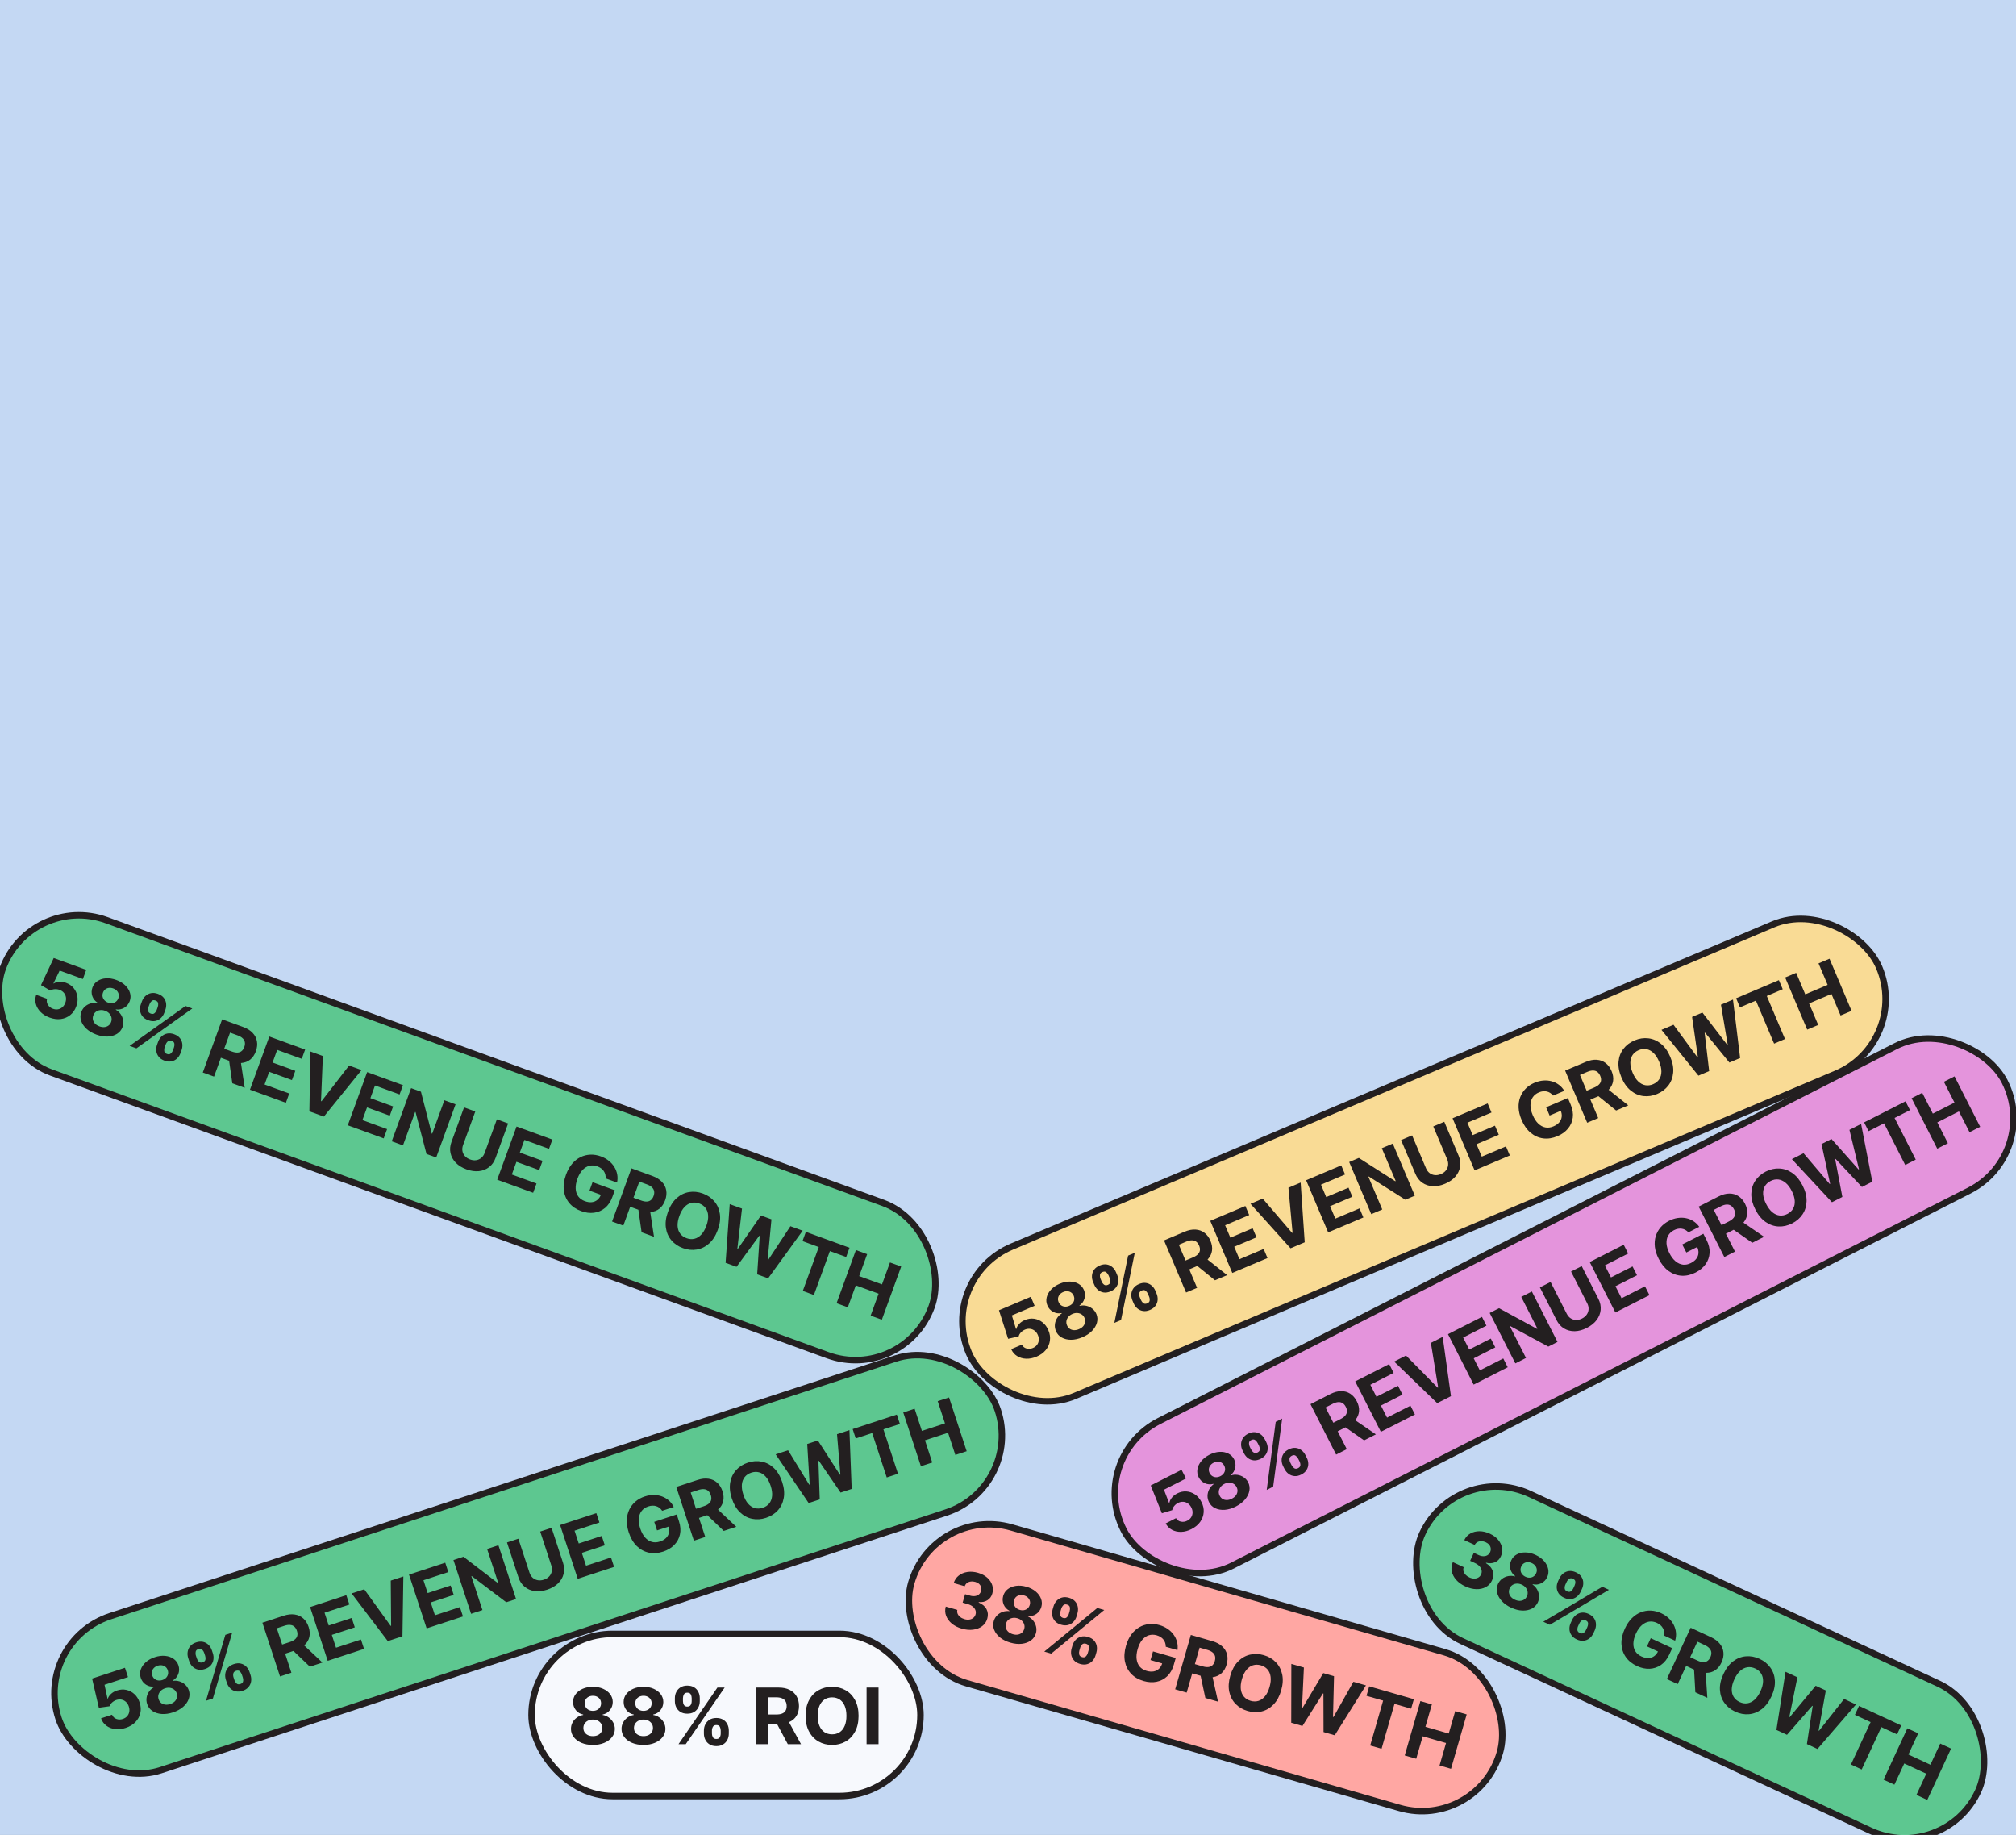 <svg width="622" height="566" viewBox="0 0 622 566" fill="none" xmlns="http://www.w3.org/2000/svg">
<rect x="0" y="0" width="622" height="566" fill="#808080" stroke="none"/>
<g clip-path="url(#clip0_152_253)">
<rect width="622" height="566" fill="#C4D8F3"/>
<rect x="288.079" y="464.238" width="189" height="50" rx="25" transform="rotate(16.07 288.079 464.238)" fill="#FFA7A3"/>
<rect x="288.079" y="464.238" width="189" height="50" rx="25" transform="rotate(16.07 288.079 464.238)" stroke="#231F20" stroke-width="2"/>
<path d="M296.73 502.361C295.507 502.008 294.478 501.484 293.644 500.789C292.817 500.089 292.234 499.289 291.897 498.387C291.566 497.482 291.533 496.538 291.799 495.556L295.369 496.585C295.273 497.001 295.303 497.4 295.459 497.782C295.622 498.16 295.887 498.493 296.253 498.782C296.619 499.071 297.062 499.29 297.58 499.439C298.121 499.595 298.626 499.637 299.096 499.565C299.566 499.494 299.967 499.323 300.299 499.052C300.632 498.781 300.862 498.424 300.989 497.982C301.118 497.534 301.106 497.102 300.954 496.686C300.809 496.266 300.533 495.891 300.126 495.56C299.724 495.232 299.206 494.976 298.573 494.794L297.008 494.343L297.759 491.739L299.323 492.189C299.858 492.344 300.357 492.387 300.82 492.319C301.288 492.253 301.684 492.089 302.008 491.828C302.333 491.561 302.56 491.206 302.687 490.764C302.808 490.343 302.813 489.946 302.703 489.571C302.599 489.192 302.393 488.861 302.084 488.577C301.781 488.294 301.392 488.085 300.917 487.948C300.437 487.81 299.972 487.77 299.523 487.83C299.076 487.885 298.687 488.036 298.355 488.283C298.024 488.531 297.788 488.865 297.649 489.286L294.251 488.307C294.545 487.345 295.066 486.573 295.814 485.99C296.561 485.407 297.448 485.039 298.474 484.885C299.507 484.727 300.596 484.813 301.743 485.144C302.9 485.477 303.853 485.979 304.6 486.65C305.347 487.32 305.857 488.082 306.132 488.936C306.413 489.785 306.424 490.652 306.163 491.535C305.898 492.475 305.381 493.175 304.61 493.633C303.845 494.092 302.969 494.271 301.981 494.17L301.943 494.301C303.131 494.815 303.947 495.514 304.39 496.399C304.84 497.279 304.912 498.24 304.606 499.281C304.336 500.238 303.816 501.008 303.045 501.59C302.28 502.174 301.35 502.538 300.255 502.684C299.161 502.83 297.986 502.722 296.73 502.361ZM311.736 506.683C310.474 506.32 309.411 505.792 308.547 505.099C307.689 504.403 307.085 503.617 306.734 502.741C306.383 501.866 306.338 500.975 306.599 500.068C306.8 499.369 307.143 498.774 307.628 498.281C308.12 497.784 308.698 497.421 309.361 497.192C310.026 496.958 310.715 496.884 311.429 496.972L311.462 496.857C310.619 496.419 310.017 495.776 309.659 494.927C309.302 494.074 309.255 493.188 309.519 492.271C309.769 491.403 310.246 490.703 310.949 490.173C311.653 489.636 312.503 489.302 313.499 489.169C314.503 489.032 315.569 489.127 316.699 489.452C317.83 489.778 318.78 490.265 319.552 490.913C320.328 491.562 320.872 492.301 321.183 493.13C321.496 493.953 321.531 494.797 321.288 495.661C321.017 496.582 320.501 497.306 319.74 497.832C318.98 498.358 318.134 498.584 317.203 498.511L317.17 498.626C317.81 498.928 318.346 499.355 318.779 499.905C319.219 500.452 319.515 501.066 319.667 501.749C319.827 502.427 319.808 503.117 319.612 503.817C319.346 504.722 318.831 505.452 318.068 506.006C317.305 506.561 316.373 506.905 315.27 507.036C314.175 507.164 312.997 507.047 311.736 506.683ZM312.486 504.079C313.048 504.241 313.569 504.282 314.047 504.201C314.527 504.114 314.937 503.925 315.275 503.632C315.621 503.335 315.862 502.95 315.999 502.475C316.139 501.989 316.14 501.525 316.001 501.083C315.864 500.635 315.616 500.244 315.257 499.91C314.899 499.571 314.447 499.323 313.901 499.165C313.361 499.01 312.846 498.98 312.357 499.075C311.87 499.165 311.45 499.364 311.095 499.67C310.748 499.972 310.505 500.366 310.365 500.852C310.228 501.327 310.224 501.781 310.353 502.214C310.484 502.642 310.733 503.021 311.099 503.351C311.467 503.676 311.929 503.919 312.486 504.079ZM314.645 496.585C315.114 496.721 315.559 496.746 315.98 496.66C316.401 496.574 316.764 496.392 317.069 496.113C317.374 495.834 317.59 495.474 317.717 495.032C317.843 494.595 317.85 494.183 317.737 493.795C317.625 493.403 317.416 493.062 317.109 492.772C316.804 492.477 316.411 492.261 315.93 492.122C315.455 491.985 315.007 491.96 314.587 492.045C314.167 492.126 313.806 492.302 313.503 492.576C313.206 492.845 312.995 493.198 312.869 493.635C312.742 494.077 312.733 494.497 312.843 494.896C312.953 495.294 313.163 495.641 313.474 495.938C313.785 496.234 314.175 496.45 314.645 496.585ZM330.625 508.471L330.88 507.586C331.073 506.915 331.393 506.339 331.839 505.858C332.292 505.374 332.84 505.041 333.483 504.86C334.134 504.674 334.855 504.696 335.647 504.924C336.449 505.155 337.075 505.519 337.523 506.014C337.977 506.512 338.261 507.085 338.376 507.733C338.498 508.377 338.462 509.037 338.267 509.714L338.012 510.599C337.818 511.27 337.498 511.849 337.05 512.335C336.605 512.816 336.057 513.146 335.408 513.325C334.758 513.511 334.037 513.489 333.245 513.261C332.442 513.03 331.818 512.664 331.371 512.162C330.922 511.667 330.637 511.097 330.515 510.452C330.395 509.803 330.431 509.142 330.625 508.471ZM333.263 508.273L333.008 509.157C332.896 509.545 332.884 509.937 332.97 510.335C333.062 510.734 333.357 511.005 333.854 511.148C334.35 511.291 334.738 511.219 335.015 510.933C335.298 510.648 335.497 510.306 335.612 509.907L335.867 509.023C335.982 508.624 336.001 508.228 335.926 507.834C335.85 507.439 335.556 507.168 335.043 507.021C334.551 506.879 334.16 506.953 333.87 507.242C333.58 507.53 333.378 507.874 333.263 508.273ZM324.782 496.393L325.037 495.508C325.232 494.831 325.555 494.253 326.007 493.774C326.46 493.29 327.008 492.957 327.652 492.776C328.3 492.596 329.015 492.619 329.796 492.844C330.604 493.076 331.232 493.441 331.681 493.937C332.129 494.432 332.414 495.005 332.534 495.655C332.656 496.299 332.619 496.959 332.424 497.636L332.17 498.521C331.975 499.198 331.651 499.776 331.2 500.255C330.754 500.735 330.207 501.066 329.558 501.245C328.916 501.421 328.196 501.394 327.399 501.164C326.602 500.935 325.976 500.571 325.522 500.074C325.076 499.573 324.79 499.003 324.667 498.364C324.55 497.721 324.589 497.064 324.782 496.393ZM327.437 496.2L327.182 497.084C327.067 497.483 327.054 497.878 327.142 498.27C327.236 498.663 327.523 498.929 328.003 499.068C328.505 499.213 328.895 499.142 329.173 498.855C329.456 498.57 329.655 498.228 329.77 497.83L330.025 496.945C330.14 496.547 330.159 496.15 330.084 495.756C330.008 495.362 329.711 495.09 329.192 494.94C328.706 494.8 328.32 494.878 328.034 495.174C327.747 495.47 327.549 495.812 327.437 496.2ZM322.193 509.447L338.555 495.997L340.701 496.615L324.338 510.066L322.193 509.447ZM359.677 507.953C359.677 507.521 359.618 507.123 359.498 506.757C359.381 506.386 359.202 506.051 358.963 505.752C358.731 505.448 358.441 505.184 358.092 504.96C357.748 504.736 357.347 504.559 356.888 504.427C356.031 504.18 355.216 504.176 354.444 504.414C353.677 504.655 352.996 505.13 352.401 505.839C351.808 506.543 351.343 507.48 351.007 508.648C350.67 509.817 350.561 510.861 350.68 511.783C350.799 512.704 351.122 513.474 351.647 514.092C352.174 514.705 352.88 515.139 353.764 515.394C354.567 515.625 355.293 515.68 355.943 515.56C356.599 515.436 357.153 515.155 357.604 514.717C358.061 514.281 358.393 513.706 358.599 512.99L359.289 513.305L354.964 512.059L355.734 509.389L362.752 511.411L362.143 513.524C361.719 514.998 361.043 516.175 360.115 517.055C359.189 517.929 358.098 518.496 356.841 518.755C355.585 519.008 354.253 518.932 352.844 518.526C351.272 518.073 349.99 517.328 349 516.292C348.011 515.25 347.368 513.992 347.072 512.517C346.782 511.038 346.892 509.414 347.402 507.645C347.794 506.286 348.339 505.13 349.039 504.179C349.746 503.224 350.564 502.478 351.493 501.941C352.422 501.405 353.418 501.079 354.479 500.965C355.541 500.852 356.626 500.954 357.734 501.273C358.684 501.547 359.529 501.941 360.268 502.456C361.008 502.964 361.622 503.561 362.111 504.246C362.605 504.932 362.954 505.68 363.159 506.49C363.364 507.294 363.405 508.128 363.281 508.991L359.677 507.953ZM362.576 521.081L367.408 504.309L374.025 506.215C375.292 506.58 376.308 507.118 377.073 507.829C377.845 508.536 378.347 509.37 378.579 510.329C378.818 511.285 378.778 512.317 378.458 513.425C378.137 514.539 377.621 515.428 376.91 516.092C376.199 516.751 375.327 517.162 374.293 517.325C373.264 517.49 372.105 517.387 370.816 517.016L366.386 515.739L367.207 512.889L371.064 514C371.741 514.196 372.33 514.265 372.831 514.208C373.333 514.151 373.746 513.969 374.071 513.661C374.402 513.354 374.647 512.925 374.806 512.373C374.966 511.816 374.989 511.315 374.876 510.868C374.767 510.423 374.515 510.037 374.118 509.71C373.729 509.379 373.193 509.115 372.51 508.918L370.119 508.229L366.123 522.103L362.576 521.081ZM373.833 516.058L375.803 524.891L371.888 523.763L370.008 514.956L373.833 516.058ZM395.286 521.422C394.759 523.251 393.964 524.707 392.901 525.79C391.844 526.875 390.622 527.585 389.237 527.919C387.859 528.249 386.43 528.201 384.95 527.775C383.46 527.345 382.22 526.621 381.23 525.603C380.24 524.585 379.586 523.335 379.268 521.854C378.949 520.373 379.053 518.72 379.578 516.897C380.105 515.068 380.897 513.611 381.955 512.526C383.013 511.441 384.23 510.733 385.609 510.403C386.988 510.067 388.424 510.114 389.914 510.544C391.394 510.97 392.628 511.692 393.618 512.71C394.615 513.725 395.272 514.973 395.591 516.454C395.915 517.937 395.813 519.593 395.286 521.422ZM391.691 520.386C392.032 519.201 392.143 518.151 392.022 517.235C391.907 516.321 391.591 515.562 391.073 514.957C390.555 514.353 389.868 513.927 389.011 513.68C388.153 513.433 387.345 513.428 386.585 513.664C385.825 513.901 385.15 514.375 384.561 515.086C383.977 515.799 383.515 516.748 383.174 517.932C382.832 519.117 382.719 520.167 382.834 521.081C382.955 521.997 383.274 522.757 383.792 523.361C384.309 523.965 384.997 524.391 385.854 524.638C386.711 524.885 387.52 524.89 388.279 524.654C389.039 524.418 389.711 523.943 390.295 523.23C390.884 522.519 391.35 521.571 391.691 520.386ZM398.388 531.398L398.421 513.243L402.295 514.358L401.714 526.812L401.853 526.852L408.273 516.081L411.59 517.036L411.28 529.595L411.428 529.637L417.568 518.758L421.442 519.874L411.811 535.264L408.355 534.269L408.32 522.383L408.189 522.345L401.844 532.393L398.388 531.398ZM421.605 523.088L422.447 520.164L436.223 524.132L435.38 527.056L430.245 525.577L426.256 539.426L422.751 538.416L426.74 524.567L421.605 523.088ZM433.406 541.485L438.237 524.713L441.783 525.734L439.79 532.655L446.989 534.728L448.982 527.808L452.52 528.827L447.688 545.6L444.15 544.581L446.146 537.652L438.948 535.578L436.952 542.507L433.406 541.485Z" fill="#231F20"/>
<rect x="449.373" y="450.328" width="189" height="50" rx="25" transform="rotate(24.89 449.373 450.328)" fill="#5DC790"/>
<rect x="449.373" y="450.328" width="189" height="50" rx="25" transform="rotate(24.89 449.373 450.328)" stroke="#231F20" stroke-width="2"/>
<path d="M452.078 489.327C450.923 488.791 449.987 488.116 449.269 487.301C448.559 486.482 448.106 485.602 447.911 484.66C447.723 483.714 447.836 482.777 448.248 481.847L451.619 483.411C451.46 483.807 451.429 484.206 451.524 484.607C451.627 485.006 451.838 485.376 452.155 485.718C452.473 486.059 452.877 486.343 453.366 486.571C453.876 486.807 454.369 486.926 454.845 486.928C455.32 486.929 455.743 486.821 456.113 486.605C456.482 486.388 456.764 486.071 456.958 485.653C457.154 485.231 457.209 484.802 457.122 484.367C457.044 483.93 456.828 483.517 456.476 483.128C456.129 482.742 455.657 482.41 455.059 482.132L453.582 481.447L454.723 478.989L456.2 479.674C456.705 479.908 457.191 480.027 457.659 480.031C458.132 480.038 458.549 479.937 458.909 479.728C459.271 479.514 459.549 479.198 459.743 478.781C459.927 478.384 459.993 477.992 459.941 477.604C459.896 477.214 459.744 476.855 459.482 476.527C459.226 476.202 458.874 475.935 458.426 475.727C457.972 475.517 457.519 475.406 457.066 475.397C456.616 475.382 456.208 475.471 455.842 475.665C455.477 475.859 455.193 476.153 454.991 476.548L451.783 475.059C452.221 474.154 452.855 473.471 453.683 473.01C454.511 472.548 455.443 472.32 456.481 472.325C457.525 472.328 458.589 472.58 459.671 473.082C460.764 473.589 461.628 474.231 462.263 475.008C462.899 475.786 463.287 476.617 463.427 477.503C463.575 478.385 463.452 479.243 463.06 480.076C462.654 480.965 462.035 481.576 461.203 481.911C460.377 482.248 459.483 482.29 458.522 482.039L458.465 482.162C459.561 482.852 460.259 483.668 460.561 484.61C460.871 485.549 460.795 486.51 460.333 487.492C459.92 488.396 459.287 489.077 458.437 489.534C457.591 489.993 456.616 490.211 455.512 490.188C454.408 490.164 453.263 489.877 452.078 489.327ZM466.243 495.9C465.053 495.347 464.083 494.662 463.335 493.845C462.594 493.026 462.117 492.156 461.905 491.237C461.693 490.318 461.785 489.431 462.182 488.575C462.488 487.915 462.918 487.379 463.473 486.966C464.035 486.551 464.662 486.281 465.352 486.156C466.045 486.027 466.737 486.06 467.429 486.256L467.48 486.148C466.713 485.585 466.218 484.858 465.994 483.964C465.771 483.066 465.861 482.184 466.263 481.318C466.643 480.498 467.221 479.88 467.997 479.463C468.775 479.041 469.667 478.841 470.672 478.863C471.684 478.881 472.724 479.138 473.791 479.633C474.857 480.128 475.722 480.755 476.385 481.514C477.053 482.274 477.477 483.088 477.658 483.955C477.84 484.816 477.745 485.655 477.373 486.472C476.963 487.341 476.343 487.977 475.51 488.38C474.678 488.783 473.808 488.877 472.899 488.662L472.849 488.77C473.435 489.168 473.9 489.671 474.243 490.282C474.594 490.889 474.792 491.542 474.838 492.239C474.891 492.934 474.767 493.613 474.466 494.275C474.064 495.128 473.444 495.77 472.605 496.202C471.766 496.633 470.792 496.829 469.682 496.79C468.58 496.749 467.434 496.452 466.243 495.9ZM467.384 493.441C467.915 493.687 468.423 493.807 468.908 493.801C469.396 493.789 469.83 493.664 470.209 493.427C470.596 493.187 470.894 492.843 471.102 492.394C471.315 491.936 471.386 491.477 471.317 491.019C471.25 490.556 471.065 490.132 470.761 489.747C470.46 489.356 470.052 489.042 469.536 488.802C469.026 488.566 468.522 488.457 468.024 488.477C467.529 488.491 467.083 488.622 466.686 488.87C466.297 489.116 465.996 489.468 465.783 489.926C465.575 490.375 465.501 490.823 465.563 491.271C465.627 491.714 465.814 492.127 466.125 492.509C466.439 492.887 466.858 493.197 467.384 493.441ZM470.666 486.367C471.109 486.573 471.546 486.665 471.975 486.645C472.404 486.625 472.79 486.501 473.134 486.272C473.478 486.043 473.747 485.72 473.941 485.303C474.132 484.89 474.202 484.484 474.149 484.084C474.099 483.679 473.945 483.31 473.686 482.977C473.43 482.638 473.075 482.364 472.621 482.154C472.173 481.946 471.734 481.852 471.305 481.872C470.878 481.887 470.494 482.006 470.152 482.23C469.818 482.45 469.556 482.767 469.364 483.179C469.171 483.597 469.097 484.011 469.145 484.421C469.193 484.832 469.347 485.207 469.609 485.548C469.871 485.888 470.223 486.161 470.666 486.367ZM484.635 500.562L485.023 499.727C485.317 499.093 485.721 498.573 486.235 498.166C486.757 497.757 487.35 497.512 488.014 497.432C488.685 497.349 489.394 497.48 490.141 497.827C490.899 498.179 491.461 498.634 491.829 499.192C492.201 499.754 492.394 500.363 492.408 501.021C492.43 501.676 492.293 502.323 491.996 502.963L491.609 503.797C491.314 504.431 490.909 504.954 490.392 505.366C489.878 505.772 489.286 506.015 488.618 506.093C487.946 506.176 487.237 506.044 486.49 505.697C485.732 505.346 485.171 504.888 484.806 504.324C484.439 503.766 484.245 503.159 484.223 502.503C484.204 501.843 484.341 501.196 484.635 500.562ZM487.272 500.771L486.885 501.606C486.715 501.972 486.642 502.358 486.667 502.764C486.697 503.172 486.946 503.485 487.415 503.703C487.884 503.92 488.278 503.909 488.596 503.668C488.92 503.43 489.169 503.123 489.343 502.746L489.731 501.912C489.905 501.535 489.985 501.147 489.971 500.745C489.957 500.344 489.708 500.031 489.223 499.806C488.759 499.591 488.362 499.604 488.031 499.845C487.7 500.086 487.447 500.395 487.272 500.771ZM480.714 487.731L481.101 486.896C481.398 486.257 481.806 485.735 482.325 485.331C482.847 484.922 483.44 484.677 484.103 484.597C484.772 484.519 485.475 484.651 486.212 484.993C486.975 485.347 487.54 485.803 487.907 486.362C488.274 486.92 488.468 487.53 488.487 488.19C488.509 488.845 488.371 489.493 488.075 490.132L487.687 490.967C487.391 491.606 486.983 492.127 486.463 492.531C485.949 492.938 485.357 493.18 484.688 493.258C484.027 493.334 483.32 493.197 482.568 492.847C481.815 492.498 481.253 492.043 480.881 491.482C480.516 490.918 480.321 490.311 480.297 489.661C480.281 489.008 480.42 488.365 480.714 487.731ZM483.366 487.947L482.979 488.782C482.804 489.158 482.731 489.547 482.758 489.948C482.79 490.351 483.033 490.658 483.486 490.868C483.96 491.088 484.357 491.078 484.675 490.837C484.998 490.599 485.247 490.292 485.422 489.916L485.809 489.081C485.984 488.704 486.064 488.316 486.05 487.914C486.036 487.513 485.784 487.199 485.294 486.972C484.835 486.759 484.442 486.777 484.113 487.025C483.785 487.274 483.536 487.581 483.366 487.947ZM476.153 500.234L494.384 489.451L496.41 490.391L478.178 501.174L476.153 500.234ZM513.423 504.505C513.49 504.078 513.492 503.675 513.43 503.296C513.371 502.911 513.246 502.553 513.055 502.22C512.873 501.885 512.626 501.579 512.316 501.304C512.01 501.03 511.641 500.793 511.208 500.593C510.399 500.217 509.594 500.088 508.794 500.206C508 500.325 507.254 500.69 506.558 501.301C505.864 501.905 505.261 502.759 504.749 503.862C504.237 504.965 503.969 505.981 503.946 506.91C503.922 507.838 504.122 508.648 504.547 509.34C504.974 510.027 505.605 510.564 506.439 510.951C507.197 511.303 507.906 511.469 508.567 511.449C509.234 511.427 509.825 511.235 510.338 510.871C510.856 510.511 511.272 509.993 511.585 509.317L512.219 509.734L508.137 507.84L509.306 505.319L515.932 508.393L515.006 510.388C514.361 511.78 513.512 512.839 512.461 513.566C511.412 514.288 510.246 514.681 508.964 514.744C507.685 514.802 506.38 514.522 505.05 513.905C503.566 513.216 502.414 512.284 501.594 511.108C500.776 509.927 500.334 508.585 500.267 507.082C500.208 505.576 500.566 503.989 501.341 502.319C501.936 501.035 502.652 499.977 503.49 499.144C504.335 498.309 505.258 497.697 506.258 497.309C507.258 496.922 508.292 496.753 509.358 496.803C510.425 496.853 511.481 497.121 512.528 497.606C513.425 498.023 514.199 498.541 514.85 499.163C515.503 499.779 516.019 500.463 516.397 501.215C516.78 501.969 517.01 502.762 517.088 503.593C517.168 504.42 517.08 505.25 516.825 506.083L513.423 504.505ZM514.275 517.922L521.622 502.089L527.868 504.987C529.064 505.542 529.985 506.229 530.632 507.049C531.287 507.867 531.655 508.767 531.737 509.751C531.827 510.732 531.629 511.746 531.143 512.792C530.656 513.844 530.009 514.643 529.204 515.19C528.401 515.732 527.476 516.005 526.429 516.007C525.387 516.012 524.258 515.733 523.041 515.168L518.859 513.228L520.107 510.537L523.748 512.227C524.388 512.523 524.959 512.682 525.463 512.703C525.967 512.724 526.403 512.607 526.772 512.352C527.146 512.099 527.454 511.713 527.695 511.192C527.939 510.667 528.039 510.174 527.995 509.716C527.957 509.259 527.766 508.839 527.425 508.455C527.09 508.068 526.601 507.725 525.957 507.426L523.699 506.379L517.623 519.475L514.275 517.922ZM526.169 514.684L526.761 523.715L523.066 522.001L522.559 513.009L526.169 514.684ZM546.546 523.274C545.745 525.001 544.736 526.318 543.52 527.225C542.308 528.135 540.993 528.649 539.572 528.767C538.16 528.882 536.755 528.615 535.358 527.967C533.951 527.314 532.837 526.409 532.015 525.251C531.193 524.093 530.738 522.758 530.651 521.245C530.564 519.733 530.919 518.116 531.718 516.394C532.519 514.668 533.525 513.349 534.737 512.439C535.948 511.529 537.26 511.017 538.673 510.902C540.088 510.782 541.499 511.048 542.906 511.701C544.302 512.349 545.412 513.252 546.234 514.41C547.063 515.565 547.521 516.899 547.609 518.412C547.701 519.927 547.347 521.547 546.546 523.274ZM543.152 521.699C543.671 520.581 543.941 519.56 543.963 518.637C543.989 517.716 543.793 516.917 543.374 516.24C542.955 515.564 542.341 515.037 541.532 514.662C540.723 514.287 539.924 514.157 539.137 514.274C538.35 514.392 537.611 514.756 536.919 515.369C536.233 515.984 535.631 516.85 535.112 517.969C534.593 519.087 534.32 520.107 534.294 521.028C534.272 521.951 534.471 522.751 534.89 523.428C535.309 524.105 535.923 524.631 536.732 525.006C537.541 525.382 538.34 525.511 539.127 525.394C539.914 525.277 540.651 524.911 541.337 524.296C542.028 523.683 542.633 522.818 543.152 521.699ZM548.082 533.608L550.898 515.672L554.555 517.369L552.071 529.586L552.203 529.647L560.198 519.988L563.329 521.44L561.098 533.803L561.237 533.867L568.973 524.059L572.63 525.755L560.753 539.487L557.491 537.973L559.279 526.222L559.155 526.165L551.345 535.121L548.082 533.608ZM572.299 528.956L573.579 526.196L586.583 532.229L585.302 534.989L580.455 532.74L574.389 545.814L571.08 544.278L577.146 531.205L572.299 528.956ZM581.139 548.945L588.485 533.112L591.832 534.665L588.801 541.198L595.597 544.351L598.628 537.818L601.968 539.368L594.622 555.201L591.282 553.651L594.316 547.111L587.521 543.958L584.486 550.498L581.139 548.945Z" fill="#231F20"/>
<rect x="164" y="504" width="120" height="50" rx="25" fill="#F7F9FD"/>
<rect x="164" y="504" width="120" height="50" rx="25" stroke="#231F20" stroke-width="2"/>
<path d="M182.926 538.239C181.614 538.239 180.446 538.026 179.423 537.599C178.406 537.168 177.608 536.58 177.028 535.835C176.449 535.091 176.159 534.247 176.159 533.304C176.159 532.577 176.324 531.909 176.653 531.301C176.989 530.688 177.443 530.179 178.017 529.776C178.591 529.366 179.233 529.105 179.943 528.991V528.872C179.011 528.685 178.256 528.233 177.676 527.517C177.097 526.795 176.807 525.957 176.807 525.003C176.807 524.099 177.071 523.295 177.599 522.591C178.128 521.881 178.852 521.324 179.773 520.92C180.699 520.511 181.75 520.307 182.926 520.307C184.102 520.307 185.151 520.511 186.071 520.92C186.997 521.33 187.724 521.889 188.253 522.599C188.781 523.304 189.048 524.105 189.054 525.003C189.048 525.963 188.753 526.801 188.168 527.517C187.582 528.233 186.832 528.685 185.918 528.872V528.991C186.616 529.105 187.25 529.366 187.818 529.776C188.392 530.179 188.847 530.688 189.182 531.301C189.523 531.909 189.696 532.577 189.702 533.304C189.696 534.247 189.403 535.091 188.824 535.835C188.244 536.58 187.443 537.168 186.42 537.599C185.403 538.026 184.239 538.239 182.926 538.239ZM182.926 535.528C183.511 535.528 184.023 535.423 184.46 535.213C184.898 534.997 185.239 534.702 185.483 534.327C185.733 533.946 185.858 533.509 185.858 533.014C185.858 532.509 185.73 532.062 185.474 531.676C185.219 531.284 184.872 530.977 184.435 530.756C183.997 530.528 183.494 530.415 182.926 530.415C182.364 530.415 181.861 530.528 181.418 530.756C180.974 530.977 180.625 531.284 180.369 531.676C180.119 532.062 179.994 532.509 179.994 533.014C179.994 533.509 180.116 533.946 180.361 534.327C180.605 534.702 180.949 534.997 181.392 535.213C181.835 535.423 182.347 535.528 182.926 535.528ZM182.926 527.73C183.415 527.73 183.849 527.631 184.23 527.432C184.611 527.233 184.909 526.957 185.125 526.605C185.341 526.253 185.449 525.847 185.449 525.386C185.449 524.932 185.341 524.534 185.125 524.193C184.909 523.847 184.614 523.577 184.239 523.384C183.864 523.185 183.426 523.085 182.926 523.085C182.432 523.085 181.994 523.185 181.614 523.384C181.233 523.577 180.935 523.847 180.719 524.193C180.509 524.534 180.403 524.932 180.403 525.386C180.403 525.847 180.511 526.253 180.727 526.605C180.943 526.957 181.241 527.233 181.622 527.432C182.003 527.631 182.438 527.73 182.926 527.73ZM198.529 538.239C197.217 538.239 196.049 538.026 195.026 537.599C194.009 537.168 193.211 536.58 192.632 535.835C192.052 535.091 191.762 534.247 191.762 533.304C191.762 532.577 191.927 531.909 192.257 531.301C192.592 530.688 193.046 530.179 193.62 529.776C194.194 529.366 194.836 529.105 195.546 528.991V528.872C194.615 528.685 193.859 528.233 193.279 527.517C192.7 526.795 192.41 525.957 192.41 525.003C192.41 524.099 192.674 523.295 193.203 522.591C193.731 521.881 194.455 521.324 195.376 520.92C196.302 520.511 197.353 520.307 198.529 520.307C199.705 520.307 200.754 520.511 201.674 520.92C202.6 521.33 203.328 521.889 203.856 522.599C204.384 523.304 204.651 524.105 204.657 525.003C204.651 525.963 204.356 526.801 203.771 527.517C203.186 528.233 202.436 528.685 201.521 528.872V528.991C202.22 529.105 202.853 529.366 203.421 529.776C203.995 530.179 204.45 530.688 204.785 531.301C205.126 531.909 205.299 532.577 205.305 533.304C205.299 534.247 205.007 535.091 204.427 535.835C203.848 536.58 203.046 537.168 202.024 537.599C201.007 538.026 199.842 538.239 198.529 538.239ZM198.529 535.528C199.115 535.528 199.626 535.423 200.063 535.213C200.501 534.997 200.842 534.702 201.086 534.327C201.336 533.946 201.461 533.509 201.461 533.014C201.461 532.509 201.333 532.062 201.078 531.676C200.822 531.284 200.475 530.977 200.038 530.756C199.6 530.528 199.098 530.415 198.529 530.415C197.967 530.415 197.464 530.528 197.021 530.756C196.578 530.977 196.228 531.284 195.973 531.676C195.723 532.062 195.598 532.509 195.598 533.014C195.598 533.509 195.72 533.946 195.964 534.327C196.208 534.702 196.552 534.997 196.995 535.213C197.438 535.423 197.95 535.528 198.529 535.528ZM198.529 527.73C199.018 527.73 199.453 527.631 199.833 527.432C200.214 527.233 200.512 526.957 200.728 526.605C200.944 526.253 201.052 525.847 201.052 525.386C201.052 524.932 200.944 524.534 200.728 524.193C200.512 523.847 200.217 523.577 199.842 523.384C199.467 523.185 199.029 523.085 198.529 523.085C198.035 523.085 197.598 523.185 197.217 523.384C196.836 523.577 196.538 523.847 196.322 524.193C196.112 524.534 196.007 524.932 196.007 525.386C196.007 525.847 196.115 526.253 196.33 526.605C196.546 526.957 196.845 527.233 197.225 527.432C197.606 527.631 198.041 527.73 198.529 527.73ZM217.175 534.727V533.807C217.175 533.108 217.323 532.466 217.618 531.881C217.919 531.29 218.354 530.818 218.922 530.466C219.496 530.108 220.195 529.929 221.019 529.929C221.854 529.929 222.556 530.105 223.124 530.457C223.698 530.81 224.13 531.281 224.419 531.872C224.715 532.457 224.863 533.102 224.863 533.807V534.727C224.863 535.426 224.715 536.071 224.419 536.662C224.124 537.247 223.689 537.716 223.115 538.068C222.542 538.426 221.843 538.605 221.019 538.605C220.184 538.605 219.482 538.426 218.914 538.068C218.346 537.716 217.914 537.247 217.618 536.662C217.323 536.071 217.175 535.426 217.175 534.727ZM219.655 533.807V534.727C219.655 535.131 219.752 535.511 219.945 535.869C220.144 536.227 220.502 536.406 221.019 536.406C221.536 536.406 221.888 536.23 222.076 535.878C222.269 535.526 222.365 535.142 222.365 534.727V533.807C222.365 533.392 222.275 533.006 222.093 532.648C221.911 532.29 221.553 532.111 221.019 532.111C220.508 532.111 220.152 532.29 219.954 532.648C219.755 533.006 219.655 533.392 219.655 533.807ZM208.218 524.739V523.818C208.218 523.114 208.368 522.469 208.669 521.884C208.971 521.293 209.405 520.821 209.973 520.469C210.547 520.116 211.24 519.94 212.053 519.94C212.894 519.94 213.598 520.116 214.167 520.469C214.735 520.821 215.167 521.293 215.462 521.884C215.758 522.469 215.905 523.114 215.905 523.818V524.739C215.905 525.443 215.755 526.088 215.454 526.673C215.158 527.259 214.723 527.727 214.15 528.08C213.581 528.426 212.883 528.599 212.053 528.599C211.223 528.599 210.522 528.423 209.948 528.071C209.38 527.713 208.948 527.244 208.652 526.665C208.363 526.08 208.218 525.437 208.218 524.739ZM210.715 523.818V524.739C210.715 525.153 210.811 525.537 211.005 525.889C211.204 526.241 211.553 526.418 212.053 526.418C212.576 526.418 212.931 526.241 213.118 525.889C213.311 525.537 213.408 525.153 213.408 524.739V523.818C213.408 523.403 213.317 523.017 213.135 522.659C212.954 522.301 212.593 522.122 212.053 522.122C211.547 522.122 211.198 522.304 211.005 522.668C210.811 523.031 210.715 523.415 210.715 523.818ZM209.343 538L221.343 520.545H223.576L211.576 538H209.343ZM233.375 538V520.545H240.261C241.58 520.545 242.705 520.781 243.636 521.253C244.574 521.719 245.287 522.381 245.776 523.239C246.27 524.091 246.517 525.094 246.517 526.247C246.517 527.406 246.267 528.403 245.767 529.239C245.267 530.068 244.543 530.705 243.594 531.148C242.651 531.591 241.509 531.812 240.168 531.812H235.557V528.847H239.571C240.276 528.847 240.861 528.75 241.327 528.557C241.793 528.364 242.139 528.074 242.367 527.688C242.6 527.301 242.716 526.821 242.716 526.247C242.716 525.668 242.6 525.179 242.367 524.781C242.139 524.384 241.79 524.082 241.318 523.878C240.852 523.668 240.264 523.562 239.554 523.562H237.065V538H233.375ZM242.801 530.057L247.139 538H243.065L238.821 530.057H242.801ZM264.901 529.273C264.901 531.176 264.54 532.795 263.818 534.131C263.103 535.466 262.125 536.486 260.887 537.19C259.654 537.889 258.267 538.239 256.728 538.239C255.176 538.239 253.784 537.886 252.551 537.182C251.318 536.477 250.344 535.457 249.628 534.122C248.912 532.787 248.554 531.17 248.554 529.273C248.554 527.369 248.912 525.75 249.628 524.415C250.344 523.08 251.318 522.062 252.551 521.364C253.784 520.659 255.176 520.307 256.728 520.307C258.267 520.307 259.654 520.659 260.887 521.364C262.125 522.062 263.103 523.08 263.818 524.415C264.54 525.75 264.901 527.369 264.901 529.273ZM261.159 529.273C261.159 528.04 260.975 527 260.605 526.153C260.242 525.307 259.728 524.665 259.063 524.227C258.398 523.79 257.62 523.571 256.728 523.571C255.836 523.571 255.057 523.79 254.392 524.227C253.728 524.665 253.211 525.307 252.841 526.153C252.478 527 252.296 528.04 252.296 529.273C252.296 530.506 252.478 531.545 252.841 532.392C253.211 533.239 253.728 533.881 254.392 534.318C255.057 534.756 255.836 534.974 256.728 534.974C257.62 534.974 258.398 534.756 259.063 534.318C259.728 533.881 260.242 533.239 260.605 532.392C260.975 531.545 261.159 530.506 261.159 529.273ZM271.061 520.545V538H267.371V520.545H271.061Z" fill="#231F20"/>
<rect x="10.262" y="506.307" width="305" height="50" rx="25" transform="rotate(-18.157 10.262 506.307)" fill="#5DC790"/>
<rect x="10.262" y="506.307" width="305" height="50" rx="25" transform="rotate(-18.157 10.262 506.307)" stroke="#231F20" stroke-width="2"/>
<path d="M38.785 532.985C37.64 533.36 36.551 533.485 35.516 533.357C34.487 533.228 33.59 532.88 32.824 532.312C32.057 531.744 31.507 530.986 31.172 530.037L34.573 528.922C34.821 529.552 35.262 529.984 35.895 530.219C36.529 530.454 37.191 530.458 37.882 530.232C38.432 530.051 38.878 529.77 39.22 529.389C39.565 529.001 39.785 528.549 39.879 528.034C39.976 527.512 39.931 526.964 39.744 526.392C39.553 525.809 39.26 525.337 38.867 524.976C38.478 524.612 38.028 524.378 37.514 524.271C37.001 524.164 36.465 524.199 35.907 524.376C35.422 524.536 34.982 524.79 34.589 525.141C34.201 525.489 33.936 525.878 33.796 526.307L30.495 526.77L28.412 517.766L38.551 514.441L39.491 517.308L32.243 519.685L33.176 523.98L33.274 523.948C33.431 523.443 33.759 522.958 34.259 522.495C34.759 522.032 35.373 521.681 36.102 521.442C37.101 521.115 38.069 521.057 39.006 521.27C39.943 521.483 40.773 521.926 41.495 522.598C42.216 523.264 42.748 524.13 43.092 525.195C43.463 526.311 43.53 527.39 43.291 528.431C43.056 529.464 42.553 530.383 41.782 531.186C41.015 531.982 40.016 532.581 38.785 532.985ZM53.362 528.204C52.115 528.613 50.939 528.775 49.834 528.689C48.733 528.595 47.791 528.285 47.009 527.759C46.226 527.232 45.688 526.521 45.394 525.624C45.167 524.933 45.116 524.248 45.24 523.567C45.367 522.88 45.64 522.255 46.06 521.693C46.478 521.125 47.006 520.677 47.646 520.347L47.609 520.234C46.665 520.346 45.806 520.152 45.032 519.653C44.257 519.148 43.72 518.442 43.423 517.535C43.141 516.676 43.142 515.83 43.424 514.996C43.705 514.156 44.22 513.401 44.969 512.731C45.721 512.054 46.656 511.532 47.774 511.166C48.891 510.799 49.951 510.667 50.953 510.769C51.961 510.869 52.826 511.174 53.55 511.684C54.271 512.189 54.775 512.867 55.06 513.718C55.354 514.632 55.334 515.521 55.001 516.383C54.668 517.246 54.096 517.909 53.285 518.372L53.323 518.486C54.022 518.376 54.706 518.427 55.373 518.638C56.044 518.843 56.634 519.184 57.144 519.663C57.657 520.134 58.03 520.715 58.262 521.404C58.551 522.302 58.536 523.195 58.217 524.083C57.898 524.971 57.32 525.779 56.483 526.508C55.649 527.23 54.609 527.795 53.362 528.204ZM52.517 525.629C53.073 525.447 53.526 525.188 53.877 524.851C54.225 524.51 54.457 524.123 54.572 523.691C54.691 523.251 54.674 522.796 54.52 522.327C54.362 521.846 54.102 521.462 53.738 521.175C53.373 520.882 52.948 520.698 52.463 520.624C51.977 520.544 51.464 520.593 50.924 520.77C50.389 520.945 49.947 521.21 49.597 521.564C49.245 521.913 49.008 522.313 48.887 522.766C48.77 523.211 48.79 523.673 48.948 524.154C49.102 524.624 49.354 525.001 49.705 525.287C50.054 525.567 50.473 525.741 50.961 525.808C51.448 525.869 51.967 525.81 52.517 525.629ZM50.087 518.219C50.551 518.067 50.934 517.837 51.233 517.529C51.533 517.222 51.73 516.867 51.826 516.465C51.921 516.063 51.897 515.643 51.754 515.206C51.612 514.774 51.386 514.43 51.074 514.173C50.761 513.911 50.396 513.747 49.98 513.68C49.562 513.608 49.115 513.65 48.64 513.806C48.17 513.96 47.785 514.19 47.486 514.498C47.184 514.8 46.985 515.15 46.888 515.546C46.794 515.936 46.818 516.346 46.96 516.778C47.103 517.216 47.332 517.568 47.647 517.835C47.962 518.103 48.331 518.272 48.755 518.342C49.179 518.412 49.623 518.371 50.087 518.219ZM69.985 519.057L69.698 518.183C69.48 517.519 69.421 516.863 69.519 516.215C69.621 515.559 69.887 514.976 70.317 514.464C70.751 513.945 71.359 513.557 72.142 513.3C72.936 513.04 73.657 512.989 74.307 513.146C74.962 513.302 75.519 513.616 75.979 514.087C76.442 514.551 76.783 515.118 77.003 515.787L77.29 516.662C77.507 517.326 77.568 517.985 77.471 518.638C77.373 519.286 77.106 519.867 76.671 520.381C76.237 520.9 75.629 521.288 74.846 521.544C74.052 521.805 73.33 521.853 72.678 521.69C72.028 521.533 71.472 521.222 71.009 520.758C70.544 520.288 70.203 519.722 69.985 519.057ZM72.055 517.41L72.342 518.285C72.467 518.668 72.678 519 72.973 519.28C73.273 519.558 73.669 519.616 74.16 519.455C74.652 519.294 74.932 519.017 75 518.624C75.074 518.229 75.046 517.834 74.917 517.44L74.63 516.565C74.501 516.171 74.294 515.833 74.01 515.549C73.725 515.266 73.329 515.207 72.822 515.373C72.336 515.533 72.054 515.814 71.977 516.216C71.9 516.618 71.925 517.016 72.055 517.41ZM58.361 512.358L58.074 511.483C57.855 510.813 57.797 510.154 57.9 509.504C58.002 508.849 58.268 508.265 58.699 507.753C59.134 507.24 59.738 506.856 60.51 506.603C61.309 506.341 62.033 506.289 62.683 506.446C63.333 506.604 63.89 506.918 64.355 507.387C64.818 507.851 65.159 508.418 65.379 509.087L65.666 509.962C65.885 510.631 65.943 511.291 65.839 511.941C65.741 512.589 65.474 513.17 65.038 513.684C64.607 514.19 63.996 514.572 63.208 514.831C62.42 515.089 61.698 515.141 61.043 514.985C60.392 514.822 59.836 514.511 59.374 514.052C58.916 513.587 58.579 513.022 58.361 512.358ZM60.447 510.705L60.734 511.579C60.863 511.973 61.074 512.308 61.368 512.582C61.666 512.855 62.053 512.914 62.528 512.758C63.025 512.595 63.308 512.317 63.376 511.924C63.45 511.529 63.422 511.134 63.293 510.74L63.006 509.866C62.877 509.471 62.67 509.133 62.386 508.849C62.101 508.566 61.703 508.508 61.19 508.676C60.709 508.834 60.434 509.115 60.364 509.521C60.293 509.927 60.321 510.321 60.447 510.705ZM63.562 524.608L69.526 504.283L71.647 503.587L65.684 523.912L63.562 524.608ZM86.398 517.119L80.959 500.534L87.502 498.388C88.755 497.977 89.897 497.85 90.93 498.008C91.966 498.159 92.85 498.565 93.581 499.228C94.317 499.884 94.864 500.76 95.223 501.856C95.585 502.957 95.658 503.983 95.443 504.932C95.226 505.876 94.736 506.707 93.973 507.423C93.215 508.139 92.198 508.705 90.924 509.123L86.543 510.56L85.619 507.741L89.433 506.491C90.103 506.271 90.629 505.997 91.011 505.668C91.394 505.339 91.633 504.956 91.728 504.518C91.829 504.078 91.79 503.586 91.612 503.04C91.431 502.49 91.168 502.062 90.823 501.756C90.483 501.449 90.057 501.272 89.545 501.225C89.037 501.17 88.445 501.254 87.77 501.475L85.406 502.25L89.905 515.969L86.398 517.119ZM92.88 506.634L99.477 512.83L95.606 514.099L89.098 507.874L92.88 506.634ZM101.113 512.293L95.674 495.708L106.849 492.043L107.798 494.934L100.129 497.449L101.425 501.401L108.519 499.074L109.467 501.965L102.373 504.292L103.671 508.252L111.373 505.726L112.321 508.617L101.113 512.293ZM112.383 490.228L120.524 501.514L120.678 501.464L120.562 487.546L124.449 486.271L124.171 504.731L119.652 506.213L108.488 491.505L112.383 490.228ZM131.634 502.284L126.195 485.698L137.371 482.033L138.319 484.924L130.65 487.439L131.946 491.391L139.04 489.065L139.988 491.956L132.894 494.282L134.192 498.243L141.894 495.717L142.842 498.608L131.634 502.284ZM153.78 476.652L159.219 493.237L156.19 494.23L145.551 486.158L145.43 486.198L148.853 496.637L145.347 497.787L139.908 481.201L142.985 480.192L153.565 488.275L153.71 488.227L150.29 477.796L153.78 476.652ZM166.671 472.424L170.177 471.274L173.71 482.045C174.106 483.254 174.164 484.407 173.884 485.504C173.609 486.598 173.04 487.568 172.175 488.414C171.308 489.254 170.189 489.899 168.818 490.349C167.441 490.801 166.155 490.944 164.959 490.781C163.762 490.611 162.728 490.167 161.858 489.448C160.988 488.728 160.355 487.764 159.959 486.555L156.426 475.784L159.933 474.634L163.367 485.105C163.574 485.737 163.896 486.253 164.332 486.654C164.774 487.053 165.295 487.31 165.895 487.424C166.494 487.539 167.131 487.485 167.806 487.264C168.486 487.041 169.032 486.706 169.442 486.261C169.857 485.814 170.122 485.299 170.236 484.718C170.356 484.134 170.312 483.527 170.105 482.895L166.671 472.424ZM178.251 486.996L172.811 470.41L183.987 466.745L184.935 469.636L177.266 472.151L178.562 476.103L185.656 473.777L186.605 476.668L179.51 478.994L180.809 482.954L188.511 480.429L189.459 483.32L178.251 486.996ZM204.307 466.019C204.065 465.662 203.791 465.366 203.487 465.131C203.181 464.89 202.845 464.714 202.479 464.6C202.116 464.48 201.728 464.425 201.312 464.436C200.903 464.444 200.471 464.523 200.018 464.672C199.17 464.95 198.494 465.405 197.99 466.037C197.491 466.667 197.195 467.442 197.102 468.364C197.008 469.28 197.15 470.315 197.529 471.471C197.908 472.626 198.406 473.551 199.023 474.246C199.639 474.94 200.338 475.396 201.121 475.612C201.901 475.822 202.729 475.784 203.604 475.497C204.397 475.237 205.029 474.874 205.498 474.409C205.971 473.937 206.271 473.393 206.398 472.778C206.531 472.16 206.481 471.498 206.249 470.791L206.996 470.662L202.72 472.064L201.854 469.424L208.795 467.148L209.48 469.238C209.958 470.695 210.061 472.049 209.789 473.298C209.515 474.542 208.931 475.624 208.037 476.545C207.142 477.461 205.998 478.147 204.605 478.604C203.05 479.114 201.571 479.219 200.17 478.919C198.766 478.614 197.527 477.935 196.452 476.883C195.381 475.823 194.558 474.418 193.985 472.669C193.544 471.325 193.345 470.062 193.389 468.882C193.436 467.695 193.693 466.618 194.159 465.652C194.625 464.685 195.266 463.857 196.079 463.165C196.893 462.474 197.848 461.948 198.944 461.589C199.883 461.281 200.803 461.132 201.703 461.141C202.601 461.146 203.445 461.294 204.234 461.585C205.029 461.874 205.738 462.297 206.363 462.851C206.985 463.4 207.488 464.067 207.87 464.85L204.307 466.019ZM214.088 475.242L208.649 458.657L215.193 456.511C216.445 456.1 217.588 455.974 218.62 456.132C219.656 456.282 220.54 456.689 221.272 457.352C222.007 458.008 222.554 458.884 222.914 459.98C223.275 461.081 223.348 462.106 223.133 463.056C222.917 464 222.427 464.83 221.663 465.547C220.905 466.262 219.889 466.828 218.615 467.246L214.234 468.683L213.309 465.865L217.124 464.614C217.793 464.394 218.319 464.12 218.702 463.792C219.084 463.463 219.323 463.079 219.419 462.642C219.52 462.202 219.481 461.709 219.302 461.164C219.121 460.613 218.858 460.185 218.513 459.88C218.173 459.573 217.747 459.396 217.235 459.348C216.727 459.294 216.136 459.377 215.461 459.598L213.096 460.374L217.595 474.092L214.088 475.242ZM220.57 464.757L227.167 470.953L223.296 472.223L216.788 465.998L220.57 464.757ZM241.325 457.126C241.918 458.934 242.08 460.585 241.81 462.079C241.546 463.571 240.935 464.844 239.978 465.9C239.024 466.948 237.816 467.712 236.353 468.192C234.879 468.675 233.446 468.774 232.055 468.489C230.664 468.204 229.42 467.539 228.324 466.493C227.227 465.447 226.384 464.023 225.792 462.22C225.199 460.411 225.035 458.761 225.299 457.269C225.563 455.777 226.172 454.507 227.126 453.459C228.078 452.405 229.291 451.637 230.765 451.153C232.228 450.673 233.655 450.576 235.046 450.861C236.441 451.139 237.686 451.801 238.783 452.847C239.884 453.891 240.732 455.317 241.325 457.126ZM237.77 458.292C237.385 457.12 236.886 456.19 236.271 455.5C235.662 454.809 234.973 454.359 234.205 454.151C233.437 453.942 232.629 453.977 231.782 454.255C230.934 454.533 230.263 454.983 229.767 455.606C229.272 456.229 228.981 457 228.894 457.92C228.812 458.837 228.963 459.882 229.347 461.054C229.732 462.225 230.228 463.157 230.838 463.848C231.452 464.537 232.144 464.986 232.912 465.195C233.68 465.403 234.488 465.368 235.335 465.09C236.183 464.812 236.854 464.362 237.35 463.739C237.845 463.116 238.134 462.346 238.215 461.428C238.302 460.509 238.154 459.463 237.77 458.292ZM249.501 463.629L239.316 448.6L243.147 447.344L249.671 457.967L249.809 457.922L249.058 445.405L252.338 444.329L259.146 454.887L259.292 454.839L258.25 442.39L262.081 441.134L262.774 459.276L259.357 460.397L252.642 450.589L252.512 450.631L252.918 462.508L249.501 463.629ZM264.023 443.699L263.075 440.808L276.696 436.341L277.644 439.232L272.567 440.897L277.058 454.592L273.592 455.728L269.101 442.034L264.023 443.699ZM284.128 452.273L278.689 435.687L282.195 434.537L284.439 441.381L291.558 439.046L289.314 432.203L292.812 431.056L298.251 447.641L294.753 448.788L292.506 441.937L285.388 444.272L287.634 451.123L284.128 452.273Z" fill="#231F20"/>
<rect x="289.17" y="394.26" width="305" height="50" rx="25" transform="rotate(-22.938 289.17 394.26)" fill="#F9DB95"/>
<rect x="289.17" y="394.26" width="305" height="50" rx="25" transform="rotate(-22.938 289.17 394.26)" stroke="#231F20" stroke-width="2"/>
<path d="M319.817 418.468C318.707 418.937 317.632 419.152 316.591 419.111C315.555 419.069 314.631 418.796 313.82 418.294C313.009 417.792 312.398 417.082 311.985 416.165L315.281 414.77C315.581 415.377 316.057 415.771 316.707 415.953C317.358 416.134 318.018 416.083 318.687 415.799C319.221 415.573 319.642 415.256 319.951 414.848C320.262 414.433 320.444 413.964 320.494 413.443C320.548 412.914 320.458 412.373 320.223 411.818C319.984 411.253 319.653 410.807 319.231 410.479C318.814 410.15 318.345 409.953 317.825 409.89C317.304 409.826 316.773 409.906 316.232 410.129C315.761 410.328 315.344 410.619 314.982 411.001C314.624 411.38 314.393 411.789 314.289 412.228L311.038 412.966L308.212 404.167L318.039 400.008L319.215 402.787L312.19 405.759L313.478 409.962L313.572 409.922C313.686 409.405 313.973 408.895 314.433 408.392C314.892 407.889 315.475 407.488 316.182 407.189C317.15 406.779 318.11 406.641 319.061 406.776C320.012 406.91 320.876 407.281 321.652 407.891C322.426 408.495 323.029 409.313 323.46 410.346C323.923 411.427 324.079 412.496 323.928 413.554C323.78 414.603 323.356 415.561 322.654 416.425C321.956 417.282 321.01 417.963 319.817 418.468ZM333.945 412.489C332.736 413.001 331.578 413.259 330.47 413.266C329.365 413.264 328.401 413.034 327.577 412.574C326.753 412.115 326.157 411.451 325.79 410.582C325.506 409.912 325.398 409.233 325.464 408.545C325.534 407.849 325.754 407.204 326.126 406.608C326.495 406.008 326.984 405.517 327.594 405.136L327.547 405.026C326.616 405.216 325.744 405.095 324.932 404.661C324.117 404.223 323.523 403.564 323.151 402.685C322.799 401.853 322.729 401.009 322.941 400.155C323.151 399.295 323.601 398.499 324.291 397.769C324.985 397.032 325.873 396.434 326.956 395.975C328.04 395.517 329.085 395.297 330.092 395.315C331.104 395.33 331.992 395.562 332.755 396.011C333.517 396.453 334.075 397.087 334.43 397.912C334.799 398.798 334.853 399.685 334.593 400.573C334.334 401.46 333.819 402.168 333.049 402.697L333.096 402.807C333.784 402.64 334.469 402.633 335.152 402.789C335.838 402.937 336.454 403.228 337.002 403.662C337.553 404.089 337.973 404.636 338.262 405.304C338.624 406.175 338.683 407.066 338.44 407.977C338.196 408.889 337.687 409.742 336.914 410.539C336.143 411.327 335.154 411.978 333.945 412.489ZM332.889 409.993C333.428 409.765 333.858 409.469 334.179 409.105C334.497 408.736 334.696 408.331 334.775 407.89C334.857 407.442 334.801 406.99 334.609 406.535C334.412 406.069 334.12 405.709 333.734 405.452C333.346 405.191 332.907 405.044 332.418 405.01C331.926 404.971 331.419 405.062 330.896 405.284C330.378 405.503 329.959 405.804 329.639 406.186C329.318 406.563 329.115 406.981 329.033 407.442C328.953 407.895 329.012 408.355 329.209 408.82C329.401 409.276 329.684 409.631 330.058 409.886C330.429 410.136 330.861 410.275 331.353 410.301C331.843 410.322 332.355 410.219 332.889 409.993ZM329.849 402.812C330.299 402.621 330.661 402.36 330.934 402.029C331.207 401.697 331.374 401.327 331.436 400.919C331.498 400.51 331.439 400.094 331.259 399.67C331.082 399.251 330.828 398.927 330.496 398.697C330.162 398.462 329.785 398.329 329.364 398.297C328.941 398.26 328.5 398.339 328.039 398.534C327.584 398.727 327.22 398.989 326.947 399.32C326.671 399.646 326.502 400.011 326.438 400.415C326.377 400.81 326.436 401.218 326.613 401.636C326.792 402.06 327.05 402.392 327.386 402.632C327.722 402.873 328.104 403.01 328.532 403.045C328.96 403.08 329.399 403.002 329.849 402.812ZM349.748 401.989L349.389 401.141C349.117 400.497 349.003 399.849 349.047 399.194C349.094 398.533 349.31 397.929 349.696 397.383C350.085 396.83 350.659 396.393 351.418 396.072C352.187 395.746 352.902 395.635 353.562 395.738C354.228 395.839 354.81 396.105 355.307 396.536C355.807 396.96 356.194 397.496 356.469 398.145L356.828 398.993C357.1 399.636 357.215 400.288 357.173 400.947C357.129 401.601 356.912 402.202 356.521 402.75C356.132 403.304 355.558 403.741 354.799 404.062C354.03 404.387 353.314 404.496 352.651 404.388C351.991 404.285 351.41 404.021 350.91 403.598C350.408 403.169 350.02 402.632 349.748 401.989ZM351.673 400.174L352.032 401.022C352.189 401.394 352.426 401.707 352.744 401.961C353.067 402.213 353.466 402.238 353.942 402.037C354.418 401.835 354.674 401.536 354.709 401.138C354.75 400.739 354.69 400.348 354.528 399.966L354.169 399.118C354.007 398.736 353.773 398.416 353.466 398.157C353.159 397.898 352.76 397.873 352.268 398.081C351.797 398.28 351.54 398.584 351.496 398.991C351.453 399.398 351.512 399.792 351.673 400.174ZM337.606 396.281L337.247 395.433C336.973 394.784 336.86 394.132 336.909 393.475C336.956 392.814 337.173 392.21 337.559 391.664C337.95 391.116 338.52 390.684 339.268 390.367C340.042 390.039 340.76 389.927 341.42 390.03C342.081 390.133 342.662 390.399 343.165 390.828C343.665 391.252 344.052 391.788 344.327 392.437L344.686 393.285C344.96 393.934 345.073 394.586 345.024 395.242C344.98 395.897 344.762 396.498 344.371 397.046C343.983 397.586 343.407 398.018 342.643 398.342C341.879 398.665 341.164 398.776 340.498 398.675C339.835 398.567 339.255 398.304 338.757 397.885C338.262 397.459 337.878 396.924 337.606 396.281ZM339.547 394.46L339.906 395.308C340.067 395.69 340.306 396.005 340.621 396.254C340.941 396.501 341.332 396.527 341.792 396.332C342.274 396.129 342.532 395.828 342.567 395.43C342.608 395.031 342.548 394.64 342.386 394.258L342.027 393.41C341.866 393.028 341.631 392.708 341.324 392.449C341.017 392.19 340.615 392.166 340.118 392.376C339.653 392.574 339.402 392.877 339.365 393.287C339.329 393.698 339.39 394.088 339.547 394.46ZM343.81 408.055L348.059 387.304L350.115 386.434L345.867 407.185L343.81 408.055ZM365.942 398.689L359.14 382.615L365.482 379.931C366.696 379.417 367.824 379.196 368.866 379.267C369.911 379.331 370.825 379.662 371.61 380.262C372.397 380.854 373.015 381.681 373.465 382.744C373.917 383.811 374.075 384.827 373.94 385.791C373.803 386.75 373.384 387.618 372.683 388.396C371.987 389.172 371.021 389.821 369.787 390.344L365.54 392.14L364.384 389.409L368.081 387.845C368.73 387.57 369.231 387.253 369.585 386.894C369.939 386.534 370.145 386.132 370.204 385.688C370.268 385.241 370.188 384.754 369.964 384.225C369.739 383.691 369.441 383.287 369.071 383.011C368.707 382.734 368.268 382.592 367.754 382.588C367.243 382.576 366.66 382.708 366.006 382.985L363.714 383.955L369.341 397.251L365.942 398.689ZM371.528 387.7L378.618 393.325L374.867 394.912L367.862 389.251L371.528 387.7ZM380.204 392.654L373.401 376.579L384.233 371.996L385.419 374.798L377.986 377.943L379.607 381.773L386.482 378.864L387.668 381.666L380.793 384.575L382.417 388.413L389.881 385.255L391.067 388.057L380.204 392.654ZM389.596 369.726L398.649 380.295L398.798 380.232L397.523 366.371L401.291 364.777L402.552 383.196L398.172 385.05L385.821 371.324L389.596 369.726ZM409.785 380.136L402.982 364.061L413.814 359.477L414.999 362.279L407.567 365.425L409.187 369.255L416.063 366.346L417.249 369.148L410.373 372.057L411.997 375.895L419.462 372.737L420.647 375.539L409.785 380.136ZM429.718 352.747L436.52 368.822L433.585 370.064L422.31 362.906L422.192 362.956L426.473 373.073L423.075 374.511L416.272 358.437L419.255 357.175L430.472 364.348L430.613 364.288L426.335 354.179L429.718 352.747ZM442.211 347.46L445.61 346.022L450.027 356.461C450.523 357.633 450.677 358.777 450.489 359.893C450.307 361.007 449.82 362.021 449.029 362.936C448.235 363.845 447.174 364.581 445.845 365.144C444.51 365.708 443.241 365.959 442.035 365.895C440.828 365.826 439.761 365.47 438.834 364.825C437.907 364.181 437.196 363.273 436.7 362.101L432.282 351.662L435.681 350.224L439.976 360.372C440.235 360.984 440.598 361.472 441.067 361.835C441.54 362.196 442.081 362.409 442.688 362.473C443.295 362.537 443.925 362.43 444.579 362.153C445.239 361.874 445.754 361.496 446.125 361.018C446.502 360.538 446.723 360.003 446.789 359.414C446.859 358.823 446.765 358.221 446.506 357.609L442.211 347.46ZM454.965 361.016L448.163 344.941L458.994 340.358L460.18 343.16L452.747 346.305L454.368 350.135L461.243 347.226L462.429 350.028L455.554 352.937L457.178 356.776L464.642 353.617L465.828 356.419L454.965 361.016ZM479.183 337.94C478.911 337.605 478.614 337.333 478.291 337.124C477.966 336.91 477.617 336.762 477.242 336.679C476.871 336.59 476.479 336.567 476.067 336.612C475.659 336.655 475.236 336.77 474.796 336.956C473.974 337.303 473.339 337.813 472.889 338.485C472.444 339.154 472.214 339.952 472.199 340.878C472.181 341.798 472.409 342.818 472.883 343.938C473.357 345.058 473.93 345.938 474.602 346.579C475.274 347.22 476.009 347.616 476.807 347.765C477.602 347.91 478.424 347.803 479.272 347.444C480.041 347.119 480.64 346.705 481.069 346.202C481.501 345.693 481.755 345.126 481.83 344.502C481.91 343.875 481.805 343.219 481.515 342.534L482.249 342.344L478.105 344.097L477.022 341.539L483.749 338.692L484.606 340.717C485.204 342.13 485.419 343.47 485.252 344.738C485.083 346 484.591 347.127 483.777 348.119C482.961 349.107 481.878 349.886 480.528 350.457C479.021 351.095 477.557 351.323 476.135 351.141C474.711 350.954 473.419 350.381 472.26 349.421C471.105 348.454 470.168 347.123 469.451 345.428C468.899 344.125 468.596 342.883 468.541 341.704C468.489 340.516 468.655 339.422 469.039 338.42C469.424 337.419 469.992 336.539 470.746 335.782C471.499 335.026 472.407 334.422 473.469 333.973C474.379 333.588 475.283 333.362 476.181 333.297C477.077 333.227 477.93 333.304 478.741 333.528C479.557 333.75 480.299 334.112 480.967 334.613C481.634 335.108 482.19 335.73 482.636 336.479L479.183 337.94ZM489.699 346.317L482.896 330.243L489.238 327.559C490.452 327.045 491.58 326.824 492.622 326.895C493.667 326.959 494.582 327.29 495.366 327.89C496.153 328.482 496.772 329.309 497.221 330.372C497.673 331.439 497.831 332.455 497.696 333.419C497.559 334.378 497.14 335.246 496.439 336.024C495.743 336.8 494.778 337.449 493.543 337.971L489.297 339.768L488.141 337.037L491.838 335.473C492.486 335.198 492.988 334.881 493.342 334.521C493.695 334.162 493.902 333.76 493.96 333.316C494.024 332.869 493.944 332.381 493.721 331.853C493.495 331.319 493.197 330.915 492.828 330.639C492.463 330.361 492.024 330.22 491.51 330.216C490.999 330.204 490.417 330.336 489.763 330.613L487.471 331.583L493.097 344.879L489.699 346.317ZM495.284 335.328L502.375 340.953L498.623 342.54L491.619 336.879L495.284 335.328ZM515.331 325.993C516.072 327.746 516.371 329.378 516.227 330.889C516.088 332.398 515.586 333.718 514.72 334.849C513.856 335.973 512.716 336.836 511.298 337.436C509.869 338.04 508.45 338.258 507.04 338.09C505.63 337.922 504.335 337.362 503.155 336.411C501.976 335.461 501.016 334.112 500.277 332.364C499.535 330.611 499.233 328.98 499.372 327.472C499.511 325.963 500.012 324.647 500.875 323.522C501.736 322.393 502.881 321.526 504.309 320.922C505.727 320.322 507.141 320.106 508.551 320.274C509.964 320.435 511.261 320.991 512.441 321.941C513.625 322.89 514.589 324.24 515.331 325.993ZM511.885 327.451C511.404 326.316 510.829 325.43 510.159 324.795C509.494 324.157 508.771 323.766 507.988 323.622C507.205 323.478 506.403 323.58 505.581 323.928C504.76 324.275 504.128 324.78 503.687 325.442C503.245 326.104 503.019 326.897 503.009 327.821C503.004 328.742 503.242 329.77 503.722 330.906C504.203 332.041 504.775 332.928 505.44 333.566C506.11 334.202 506.837 334.591 507.619 334.735C508.402 334.879 509.204 334.777 510.026 334.43C510.847 334.082 511.479 333.577 511.92 332.915C512.362 332.253 512.586 331.461 512.59 330.54C512.601 329.616 512.365 328.587 511.885 327.451ZM524.02 331.793L512.618 317.665L516.331 316.093L523.718 326.136L523.852 326.08L522.06 313.669L525.239 312.324L532.903 322.277L533.045 322.217L530.969 309.899L534.681 308.328L536.884 326.349L533.572 327.75L526.064 318.536L525.938 318.589L527.332 330.391L524.02 331.793ZM536.831 310.722L535.645 307.92L548.847 302.333L550.033 305.135L545.111 307.218L550.728 320.49L547.369 321.912L541.752 308.639L536.831 310.722ZM557.58 317.59L550.778 301.516L554.176 300.078L556.983 306.71L563.882 303.79L561.075 297.158L564.466 295.723L571.269 311.798L567.878 313.233L565.068 306.592L558.169 309.512L560.979 316.152L557.58 317.59Z" fill="#231F20"/>
<rect x="9.383" y="275.282" width="305" height="50" rx="25" transform="rotate(20.001 9.383 275.282)" fill="#5DC790"/>
<rect x="9.383" y="275.282" width="305" height="50" rx="25" transform="rotate(20.001 9.383 275.282)" stroke="#231F20" stroke-width="2"/>
<path d="M15.328 313.882C14.196 313.47 13.262 312.895 12.528 312.156C11.798 311.419 11.308 310.59 11.056 309.67C10.805 308.75 10.84 307.814 11.163 306.861L14.526 308.085C14.332 308.734 14.412 309.347 14.765 309.922C15.117 310.498 15.635 310.911 16.319 311.159C16.863 311.358 17.388 311.412 17.892 311.324C18.403 311.232 18.855 311.012 19.247 310.665C19.646 310.315 19.949 309.857 20.155 309.291C20.365 308.714 20.427 308.162 20.341 307.635C20.26 307.11 20.05 306.646 19.713 306.245C19.375 305.844 18.932 305.541 18.384 305.335C17.904 305.161 17.401 305.089 16.875 305.122C16.354 305.156 15.907 305.298 15.531 305.549L12.649 303.874L16.574 295.507L26.601 299.157L25.569 301.992L18.401 299.383L16.481 303.337L16.578 303.372C17.014 303.071 17.571 302.893 18.25 302.838C18.929 302.783 19.629 302.886 20.35 303.149C21.338 303.508 22.134 304.061 22.739 304.807C23.345 305.554 23.724 306.414 23.877 307.389C24.032 308.359 23.915 309.368 23.527 310.418C23.13 311.525 22.516 312.414 21.685 313.085C20.862 313.753 19.899 314.164 18.797 314.319C17.701 314.471 16.545 314.325 15.328 313.882ZM29.744 319.129C28.51 318.68 27.486 318.081 26.671 317.331C25.863 316.577 25.314 315.751 25.024 314.854C24.734 313.956 24.75 313.064 25.073 312.178C25.321 311.494 25.704 310.923 26.222 310.465C26.747 310.003 27.348 309.68 28.025 309.498C28.704 309.31 29.397 309.284 30.103 309.42L30.144 309.308C29.333 308.813 28.777 308.13 28.477 307.259C28.18 306.382 28.194 305.496 28.52 304.599C28.829 303.75 29.353 303.085 30.09 302.603C30.83 302.117 31.701 301.841 32.704 301.777C33.714 301.709 34.772 301.877 35.877 302.279C36.982 302.681 37.897 303.232 38.622 303.931C39.352 304.633 39.844 305.407 40.098 306.255C40.354 307.098 40.331 307.942 40.029 308.788C39.695 309.688 39.131 310.375 38.336 310.847C37.541 311.32 36.682 311.488 35.758 311.351L35.718 311.463C36.335 311.809 36.841 312.271 37.235 312.85C37.636 313.425 37.89 314.059 37.995 314.75C38.107 315.438 38.042 316.124 37.798 316.81C37.47 317.694 36.907 318.387 36.108 318.888C35.309 319.389 34.355 319.668 33.246 319.724C32.144 319.776 30.977 319.578 29.744 319.129ZM30.671 316.583C31.221 316.783 31.737 316.859 32.22 316.811C32.705 316.758 33.126 316.597 33.484 316.328C33.849 316.056 34.116 315.687 34.285 315.223C34.459 314.748 34.491 314.285 34.383 313.834C34.277 313.378 34.056 312.972 33.721 312.614C33.387 312.25 32.953 311.972 32.42 311.777C31.891 311.585 31.38 311.52 30.886 311.582C30.393 311.638 29.96 311.807 29.586 312.088C29.218 312.366 28.948 312.742 28.776 313.217C28.606 313.682 28.572 314.135 28.671 314.576C28.772 315.012 28.994 315.407 29.337 315.762C29.681 316.111 30.126 316.384 30.671 316.583ZM33.338 309.255C33.797 309.422 34.239 309.477 34.665 309.42C35.091 309.364 35.465 309.207 35.789 308.95C36.112 308.692 36.353 308.348 36.51 307.915C36.666 307.488 36.7 307.077 36.614 306.683C36.529 306.284 36.344 305.929 36.058 305.619C35.773 305.304 35.396 305.061 34.926 304.89C34.462 304.721 34.017 304.665 33.591 304.721C33.167 304.773 32.795 304.924 32.473 305.176C32.159 305.424 31.924 305.762 31.769 306.189C31.611 306.622 31.574 307.041 31.656 307.445C31.739 307.85 31.925 308.211 32.215 308.528C32.504 308.845 32.879 309.088 33.338 309.255ZM48.466 322.207L48.781 321.342C49.02 320.686 49.378 320.133 49.856 319.684C50.341 319.232 50.911 318.937 51.565 318.8C52.227 318.66 52.945 318.731 53.719 319.013C54.504 319.299 55.103 319.704 55.516 320.23C55.935 320.757 56.18 321.348 56.25 322.002C56.327 322.653 56.245 323.31 56.005 323.972L55.69 324.837C55.451 325.493 55.091 326.049 54.611 326.503C54.134 326.952 53.565 327.244 52.905 327.378C52.243 327.519 51.526 327.448 50.751 327.166C49.967 326.88 49.368 326.472 48.957 325.941C48.544 325.416 48.298 324.828 48.221 324.177C48.145 323.52 48.227 322.864 48.466 322.207ZM51.111 322.191L50.796 323.056C50.658 323.435 50.619 323.825 50.678 324.228C50.742 324.632 51.018 324.923 51.504 325.1C51.989 325.276 52.381 325.231 52.677 324.965C52.979 324.7 53.201 324.372 53.343 323.982L53.658 323.118C53.8 322.728 53.847 322.334 53.798 321.935C53.75 321.537 53.475 321.246 52.973 321.063C52.492 320.888 52.097 320.935 51.788 321.203C51.479 321.472 51.253 321.801 51.111 322.191ZM43.465 309.757L43.78 308.892C44.021 308.23 44.383 307.676 44.866 307.229C45.351 306.777 45.921 306.482 46.575 306.345C47.235 306.211 47.947 306.282 48.71 306.56C49.5 306.848 50.102 307.254 50.516 307.78C50.929 308.305 51.173 308.896 51.249 309.552C51.327 310.203 51.245 310.86 51.004 311.522L50.689 312.387C50.448 313.049 50.086 313.603 49.603 314.05C49.125 314.499 48.556 314.791 47.897 314.926C47.244 315.057 46.528 314.981 45.748 314.697C44.969 314.413 44.37 314.008 43.951 313.48C43.54 312.95 43.294 312.362 43.215 311.716C43.143 311.067 43.226 310.414 43.465 309.757ZM46.127 309.746L45.812 310.611C45.67 311.001 45.629 311.395 45.69 311.792C45.757 312.191 46.025 312.476 46.495 312.647C46.986 312.826 47.38 312.782 47.677 312.515C47.979 312.25 48.2 311.922 48.342 311.533L48.657 310.668C48.799 310.278 48.846 309.884 48.797 309.485C48.749 309.087 48.471 308.795 47.964 308.61C47.489 308.437 47.098 308.489 46.792 308.764C46.486 309.04 46.264 309.367 46.127 309.746ZM39.986 322.604L57.233 310.306L59.331 311.07L42.085 323.367L39.986 322.604ZM62.569 330.823L68.539 314.422L75.01 316.777C76.249 317.228 77.226 317.834 77.94 318.596C78.662 319.355 79.105 320.22 79.271 321.194C79.444 322.164 79.333 323.191 78.939 324.274C78.542 325.364 77.966 326.215 77.211 326.829C76.457 327.437 75.559 327.788 74.516 327.88C73.478 327.973 72.329 327.791 71.069 327.332L66.736 325.755L67.75 322.968L71.522 324.341C72.184 324.582 72.767 324.692 73.271 324.67C73.775 324.647 74.2 324.494 74.546 324.208C74.897 323.925 75.171 323.514 75.367 322.974C75.565 322.43 75.623 321.931 75.54 321.477C75.462 321.026 75.237 320.623 74.864 320.27C74.498 319.913 73.981 319.613 73.314 319.37L70.975 318.519L66.037 332.086L62.569 330.823ZM74.144 326.583L75.504 335.531L71.675 334.138L70.404 325.222L74.144 326.583ZM77.121 336.12L83.091 319.718L94.143 323.741L93.103 326.6L85.519 323.84L84.096 327.748L91.112 330.301L90.071 333.161L83.055 330.607L81.63 334.523L89.246 337.295L88.206 340.155L77.121 336.12ZM99.616 325.733L99.044 339.637L99.196 339.693L107.704 328.677L111.549 330.076L99.924 344.42L95.456 342.793L95.763 324.331L99.616 325.733ZM107.305 347.106L113.275 330.705L124.327 334.727L123.286 337.586L115.702 334.826L114.279 338.734L121.295 341.288L120.254 344.147L113.239 341.593L111.813 345.509L119.429 348.282L118.389 351.141L107.305 347.106ZM140.554 340.634L134.584 357.036L131.589 355.946L128.211 343.025L128.091 342.981L124.333 353.305L120.866 352.042L126.836 335.64L129.879 336.748L133.204 349.64L133.348 349.693L137.103 339.378L140.554 340.634ZM153.303 345.274L156.77 346.536L152.893 357.188C152.458 358.384 151.791 359.326 150.894 360.015C150.001 360.706 148.954 361.117 147.751 361.248C146.551 361.373 145.273 361.189 143.916 360.695C142.555 360.2 141.455 359.518 140.616 358.651C139.779 357.777 139.24 356.789 139.001 355.686C138.761 354.583 138.859 353.434 139.295 352.238L143.172 341.586L146.639 342.849L142.87 353.204C142.643 353.829 142.577 354.433 142.672 355.018C142.773 355.605 143.024 356.129 143.425 356.589C143.826 357.05 144.36 357.401 145.027 357.644C145.7 357.889 146.335 357.963 146.933 357.866C147.535 357.771 148.061 357.53 148.511 357.143C148.965 356.759 149.306 356.254 149.533 355.629L153.303 345.274ZM153.405 363.886L159.375 347.484L170.427 351.507L169.387 354.366L161.802 351.606L160.38 355.514L167.396 358.068L166.355 360.927L159.339 358.373L157.914 362.289L165.53 365.062L164.489 367.921L153.405 363.886ZM186.854 363.49C186.884 363.06 186.852 362.658 186.757 362.285C186.665 361.907 186.51 361.56 186.293 361.245C186.082 360.927 185.81 360.643 185.477 360.395C185.15 360.149 184.762 359.944 184.313 359.781C183.475 359.476 182.662 359.416 181.875 359.601C181.094 359.788 180.382 360.216 179.74 360.883C179.1 361.545 178.572 362.447 178.156 363.59C177.74 364.732 177.56 365.767 177.616 366.694C177.671 367.621 177.94 368.412 178.422 369.065C178.906 369.712 179.58 370.194 180.445 370.508C181.23 370.794 181.95 370.899 182.607 370.824C183.27 370.745 183.842 370.502 184.322 370.097C184.808 369.693 185.178 369.141 185.433 368.442L186.099 368.803L181.871 367.263L182.821 364.653L189.685 367.151L188.933 369.217C188.408 370.659 187.653 371.787 186.667 372.601C185.683 373.41 184.555 373.9 183.284 374.072C182.014 374.239 180.69 374.071 179.312 373.57C177.775 373.01 176.547 372.18 175.63 371.078C174.715 369.971 174.16 368.671 173.965 367.18C173.778 365.684 173.999 364.072 174.629 362.342C175.113 361.012 175.736 359.897 176.5 358.996C177.27 358.091 178.137 357.403 179.101 356.932C180.065 356.46 181.08 356.204 182.147 356.163C183.214 356.122 184.29 356.299 185.374 356.693C186.303 357.031 187.118 357.482 187.82 358.046C188.523 358.605 189.096 359.242 189.536 359.959C189.982 360.677 190.279 361.448 190.427 362.27C190.578 363.086 190.561 363.921 190.378 364.773L186.854 363.49ZM188.846 376.786L194.816 360.384L201.288 362.74C202.526 363.191 203.503 363.797 204.217 364.559C204.939 365.317 205.382 366.183 205.548 367.156C205.721 368.126 205.61 369.153 205.216 370.237C204.819 371.326 204.243 372.178 203.488 372.792C202.734 373.4 201.836 373.75 200.793 373.842C199.755 373.936 198.606 373.754 197.346 373.295L193.013 371.718L194.027 368.931L197.8 370.304C198.462 370.545 199.045 370.654 199.548 370.632C200.052 370.61 200.477 370.456 200.823 370.171C201.174 369.888 201.448 369.476 201.644 368.937C201.842 368.392 201.9 367.893 201.817 367.44C201.739 366.989 201.514 366.586 201.141 366.233C200.775 365.876 200.258 365.576 199.591 365.333L197.252 364.482L192.314 378.048L188.846 376.786ZM200.421 372.546L201.781 381.494L197.952 380.101L196.681 371.185L200.421 372.546ZM221.456 379.368C220.805 381.157 219.912 382.555 218.777 383.563C217.648 384.573 216.381 385.197 214.976 385.435C213.578 385.67 212.156 385.524 210.709 384.998C209.251 384.467 208.064 383.66 207.146 382.576C206.228 381.493 205.662 380.201 205.446 378.701C205.23 377.202 205.446 375.56 206.095 373.777C206.746 371.988 207.636 370.589 208.766 369.579C209.895 368.57 211.159 367.947 212.556 367.712C213.956 367.472 215.385 367.617 216.842 368.147C218.289 368.674 219.471 369.479 220.389 370.563C221.314 371.643 221.884 372.933 222.1 374.433C222.322 375.934 222.107 377.579 221.456 379.368ZM217.94 378.088C218.362 376.93 218.544 375.89 218.486 374.968C218.434 374.048 218.171 373.269 217.696 372.63C217.221 371.992 216.564 371.52 215.726 371.215C214.887 370.91 214.081 370.849 213.307 371.033C212.533 371.216 211.827 371.643 211.19 372.312C210.559 372.983 210.033 373.898 209.611 375.057C209.189 376.215 209.005 377.255 209.057 378.174C209.114 379.096 209.38 379.877 209.855 380.515C210.33 381.153 210.987 381.625 211.825 381.93C212.664 382.235 213.47 382.296 214.244 382.112C215.019 381.929 215.721 381.501 216.353 380.83C216.989 380.161 217.518 379.247 217.94 378.088ZM223.867 389.533L225.144 371.423L228.932 372.802L227.499 385.186L227.635 385.236L234.778 374.93L238.022 376.11L236.852 388.618L236.996 388.671L243.868 378.238L247.656 379.617L236.993 394.311L233.614 393.081L234.393 381.22L234.265 381.173L227.247 390.763L223.867 389.533ZM247.599 382.834L248.64 379.975L262.11 384.878L261.07 387.737L256.048 385.91L251.119 399.452L247.691 398.205L252.62 384.662L247.599 382.834ZM258.111 401.997L264.081 385.595L267.548 386.858L265.085 393.625L272.125 396.187L274.588 389.42L278.048 390.679L272.078 407.081L268.618 405.822L271.084 399.046L264.044 396.484L261.578 403.259L258.111 401.997Z" fill="#231F20"/>
<rect x="335.345" y="449.663" width="305" height="50" rx="25" transform="rotate(-26.969 335.345 449.663)" fill="#E494DC"/>
<rect x="335.345" y="449.663" width="305" height="50" rx="25" transform="rotate(-26.969 335.345 449.663)" stroke="#231F20" stroke-width="2"/>
<path d="M367.62 471.657C366.546 472.203 365.489 472.493 364.447 472.525C363.41 472.556 362.47 472.349 361.626 471.905C360.782 471.461 360.121 470.796 359.645 469.91L362.835 468.287C363.177 468.871 363.679 469.231 364.341 469.366C365.003 469.502 365.657 469.404 366.306 469.074C366.822 468.811 367.22 468.466 367.499 468.037C367.78 467.6 367.928 467.12 367.942 466.597C367.959 466.066 367.831 465.532 367.558 464.995C367.279 464.448 366.918 464.026 366.474 463.729C366.035 463.43 365.553 463.267 365.03 463.24C364.506 463.213 363.982 463.33 363.458 463.59C363.002 463.822 362.607 464.142 362.272 464.548C361.942 464.952 361.74 465.376 361.667 465.821L358.476 466.785L355.038 458.207L364.548 453.368L365.917 456.057L359.118 459.516L360.698 463.618L360.79 463.571C360.867 463.047 361.118 462.518 361.541 461.984C361.964 461.45 362.517 461.009 363.201 460.661C364.138 460.184 365.085 459.98 366.044 460.047C367.002 460.113 367.89 460.424 368.707 460.977C369.521 461.525 370.18 462.299 370.683 463.299C371.221 464.345 371.452 465.401 371.376 466.466C371.302 467.523 370.945 468.508 370.306 469.42C369.67 470.324 368.774 471.069 367.62 471.657ZM381.293 464.7C380.123 465.295 378.986 465.635 377.881 465.719C376.778 465.795 375.8 465.633 374.946 465.232C374.092 464.832 373.451 464.211 373.024 463.371C372.694 462.722 372.538 462.053 372.556 461.361C372.576 460.662 372.751 460.003 373.079 459.383C373.405 458.758 373.859 458.234 374.44 457.811L374.386 457.705C373.471 457.96 372.592 457.9 371.751 457.525C370.907 457.145 370.269 456.529 369.836 455.678C369.426 454.873 369.297 454.037 369.449 453.169C369.598 452.297 369.991 451.472 370.628 450.695C371.268 449.91 372.112 449.251 373.16 448.718C374.209 448.184 375.236 447.891 376.242 447.839C377.253 447.783 378.155 447.952 378.948 448.345C379.738 448.734 380.339 449.327 380.752 450.124C381.182 450.983 381.299 451.864 381.102 452.767C380.905 453.67 380.441 454.413 379.711 454.995L379.765 455.101C380.439 454.886 381.123 454.831 381.815 454.938C382.509 455.038 383.145 455.285 383.722 455.68C384.301 456.067 384.759 456.583 385.093 457.229C385.516 458.072 385.638 458.957 385.459 459.883C385.28 460.809 384.833 461.697 384.117 462.545C383.404 463.386 382.462 464.104 381.293 464.7ZM380.063 462.284C380.585 462.019 380.993 461.693 381.288 461.307C381.58 460.917 381.75 460.499 381.797 460.054C381.847 459.601 381.76 459.154 381.536 458.714C381.307 458.263 380.991 457.924 380.588 457.695C380.182 457.462 379.734 457.345 379.243 457.346C378.75 457.342 378.251 457.469 377.744 457.727C377.243 457.982 376.846 458.311 376.555 458.715C376.26 459.113 376.088 459.545 376.038 460.01C375.99 460.468 376.081 460.922 376.31 461.373C376.534 461.814 376.842 462.148 377.232 462.377C377.62 462.6 378.06 462.707 378.553 462.699C379.044 462.685 379.547 462.547 380.063 462.284ZM376.527 455.334C376.962 455.112 377.305 454.827 377.554 454.477C377.803 454.127 377.944 453.746 377.976 453.334C378.009 452.922 377.921 452.511 377.712 452.101C377.506 451.696 377.23 451.39 376.883 451.184C376.533 450.973 376.147 450.867 375.725 450.865C375.301 450.858 374.866 450.967 374.42 451.194C373.98 451.418 373.635 451.705 373.386 452.055C373.134 452.4 372.991 452.776 372.956 453.183C372.923 453.582 373.009 453.984 373.216 454.389C373.424 454.799 373.705 455.112 374.057 455.328C374.409 455.544 374.8 455.655 375.229 455.659C375.659 455.664 376.091 455.555 376.527 455.334ZM396.318 453.114L395.901 452.294C395.584 451.671 395.424 451.032 395.422 450.376C395.423 449.713 395.596 449.096 395.943 448.524C396.292 447.945 396.834 447.468 397.568 447.095C398.312 446.716 399.018 446.555 399.684 446.611C400.355 446.665 400.954 446.889 401.48 447.284C402.009 447.672 402.433 448.18 402.752 448.808L403.17 449.628C403.487 450.251 403.648 450.892 403.652 451.553C403.654 452.209 403.479 452.824 403.128 453.398C402.779 453.977 402.237 454.454 401.503 454.827C400.758 455.206 400.052 455.365 399.383 455.303C398.717 455.247 398.119 455.025 397.591 454.637C397.059 454.245 396.635 453.737 396.318 453.114ZM398.111 451.169L398.529 451.989C398.712 452.349 398.97 452.644 399.305 452.876C399.644 453.105 400.045 453.102 400.505 452.867C400.966 452.633 401.2 452.316 401.208 451.917C401.22 451.516 401.132 451.13 400.944 450.76L400.527 449.94C400.339 449.57 400.082 449.267 399.758 449.031C399.434 448.794 399.033 448.797 398.557 449.039C398.102 449.271 397.866 449.592 397.851 450.001C397.837 450.41 397.923 450.799 398.111 451.169ZM383.805 448.274L383.388 447.454C383.068 446.826 382.91 446.183 382.913 445.525C382.913 444.861 383.087 444.244 383.433 443.672C383.785 443.098 384.323 442.627 385.047 442.258C385.797 441.877 386.504 441.714 387.171 441.771C387.837 441.827 388.436 442.051 388.967 442.444C389.496 442.832 389.92 443.339 390.239 443.967L390.657 444.788C390.976 445.416 391.134 446.059 391.131 446.717C391.133 447.372 390.959 447.987 390.607 448.561C390.258 449.128 389.713 449.599 388.974 449.976C388.235 450.352 387.53 450.513 386.858 450.459C386.19 450.398 385.592 450.176 385.066 449.794C384.542 449.403 384.122 448.897 383.805 448.274ZM385.613 446.321L386.031 447.142C386.219 447.511 386.479 447.809 386.811 448.036C387.148 448.259 387.539 448.258 387.985 448.031C388.451 447.794 388.687 447.476 388.695 447.077C388.707 446.675 388.619 446.29 388.431 445.92L388.014 445.1C387.825 444.73 387.569 444.427 387.245 444.19C386.92 443.954 386.518 443.958 386.037 444.203C385.586 444.432 385.357 444.753 385.35 445.164C385.342 445.576 385.43 445.962 385.613 446.321ZM390.822 459.583L393.601 438.585L395.591 437.572L392.812 458.57L390.822 459.583ZM412.241 448.684L404.325 433.128L410.463 430.005C411.637 429.407 412.747 429.107 413.791 429.105C414.838 429.095 415.774 429.361 416.598 429.904C417.426 430.44 418.101 431.222 418.624 432.25C419.149 433.283 419.379 434.285 419.312 435.256C419.242 436.222 418.885 437.118 418.241 437.943C417.601 438.766 416.684 439.481 415.489 440.089L411.379 442.18L410.034 439.537L413.612 437.716C414.24 437.397 414.718 437.045 415.045 436.662C415.373 436.278 415.55 435.863 415.578 435.416C415.61 434.966 415.496 434.485 415.236 433.973C414.973 433.457 414.648 433.074 414.26 432.825C413.877 432.574 413.429 432.464 412.916 432.496C412.405 432.519 411.833 432.692 411.2 433.015L408.982 434.143L415.53 447.011L412.241 448.684ZM417.04 437.33L424.508 442.442L420.877 444.29L413.492 439.135L417.04 437.33ZM426.043 441.661L418.127 426.105L428.609 420.771L429.989 423.483L422.796 427.143L424.682 430.85L431.336 427.464L432.716 430.176L426.062 433.562L427.952 437.276L435.176 433.6L436.555 436.312L426.043 441.661ZM433.799 418.13L443.574 428.036L443.718 427.963L441.471 414.226L445.117 412.371L447.67 430.656L443.432 432.813L430.146 419.989L433.799 418.13ZM454.67 427.095L446.754 411.538L457.237 406.204L458.617 408.916L451.423 412.576L453.31 416.283L459.964 412.897L461.343 415.609L454.689 418.995L456.579 422.709L463.803 419.033L465.183 421.745L454.67 427.095ZM472.628 398.373L480.544 413.929L477.703 415.374L465.953 409.027L465.839 409.085L470.821 418.876L467.532 420.55L459.616 404.993L462.503 403.525L474.196 409.891L474.333 409.822L469.354 400.038L472.628 398.373ZM484.719 392.22L488.008 390.547L493.149 400.649C493.726 401.783 493.96 402.914 493.851 404.04C493.747 405.164 493.333 406.21 492.608 407.178C491.88 408.141 490.873 408.95 489.587 409.605C488.296 410.262 487.047 410.601 485.84 410.622C484.63 410.638 483.541 410.358 482.571 409.78C481.602 409.202 480.828 408.346 480.251 407.212L475.11 397.109L478.399 395.436L483.397 405.257C483.698 405.85 484.096 406.311 484.588 406.64C485.086 406.967 485.64 407.141 486.25 407.162C486.86 407.183 487.482 407.033 488.115 406.711C488.753 406.386 489.24 405.972 489.577 405.469C489.919 404.964 490.102 404.415 490.126 403.823C490.155 403.228 490.018 402.634 489.717 402.042L484.719 392.22ZM498.395 404.846L490.479 389.289L500.961 383.956L502.341 386.667L495.148 390.327L497.034 394.034L503.688 390.648L505.068 393.36L498.414 396.746L500.304 400.46L507.528 396.785L508.907 399.496L498.395 404.846ZM520.93 380.125C520.636 379.809 520.32 379.559 519.984 379.373C519.644 379.182 519.285 379.059 518.906 379.003C518.53 378.94 518.137 378.945 517.728 379.019C517.325 379.091 516.91 379.235 516.485 379.451C515.69 379.856 515.092 380.409 514.69 381.11C514.293 381.809 514.12 382.621 514.17 383.546C514.217 384.465 514.516 385.467 515.068 386.551C515.619 387.634 516.253 388.472 516.968 389.064C517.684 389.656 518.445 389.999 519.251 390.093C520.055 390.181 520.867 390.016 521.687 389.599C522.431 389.22 523 388.765 523.393 388.234C523.788 387.695 524.001 387.112 524.032 386.484C524.068 385.853 523.918 385.206 523.58 384.543L524.299 384.302L520.288 386.342L519.028 383.866L525.538 380.554L526.535 382.513C527.231 383.881 527.54 385.202 527.462 386.479C527.382 387.75 526.971 388.909 526.229 389.956C525.484 390.998 524.459 391.851 523.152 392.516C521.694 393.258 520.249 393.588 518.818 393.507C517.384 393.421 516.055 392.94 514.832 392.064C513.611 391.181 512.583 389.919 511.748 388.278C511.107 387.017 510.717 385.8 510.579 384.627C510.444 383.446 510.533 382.343 510.846 381.317C511.159 380.29 511.664 379.373 512.362 378.565C513.06 377.758 513.924 377.092 514.952 376.569C515.833 376.121 516.719 375.832 517.61 375.704C518.498 375.571 519.355 375.588 520.179 375.755C521.009 375.919 521.774 376.227 522.476 376.68C523.176 377.127 523.774 377.709 524.272 378.424L520.93 380.125ZM532.009 387.741L524.093 372.185L530.231 369.062C531.406 368.464 532.515 368.164 533.56 368.162C534.607 368.152 535.542 368.419 536.367 368.962C537.194 369.497 537.869 370.279 538.392 371.307C538.918 372.34 539.147 373.342 539.08 374.313C539.011 375.279 538.654 376.175 538.009 377C537.369 377.823 536.452 378.538 535.257 379.146L531.148 381.237L529.803 378.594L533.38 376.774C534.008 376.454 534.486 376.103 534.814 375.719C535.141 375.336 535.319 374.92 535.346 374.473C535.378 374.023 535.264 373.542 535.004 373.031C534.741 372.514 534.416 372.131 534.028 371.883C533.645 371.631 533.197 371.521 532.684 371.553C532.173 371.577 531.602 371.75 530.969 372.072L528.751 373.2L535.298 386.068L532.009 387.741ZM536.808 376.387L544.276 381.499L540.646 383.347L533.261 378.192L536.808 376.387ZM556.149 365.666C557.012 367.363 557.425 368.969 557.387 370.487C557.355 372.001 556.946 373.354 556.162 374.543C555.38 375.725 554.303 376.665 552.93 377.364C551.548 378.067 550.147 378.384 548.729 378.316C547.311 378.247 545.98 377.78 544.736 376.915C543.492 376.049 542.44 374.771 541.58 373.079C540.717 371.383 540.301 369.777 540.334 368.263C540.366 366.748 540.773 365.4 541.555 364.218C542.335 363.031 543.416 362.085 544.798 361.382C546.17 360.684 547.566 360.369 548.984 360.438C550.405 360.499 551.737 360.962 552.981 361.827C554.23 362.69 555.286 363.97 556.149 365.666ZM552.814 367.363C552.255 366.264 551.619 365.421 550.906 364.834C550.198 364.244 549.448 363.905 548.657 363.817C547.866 363.729 547.074 363.887 546.278 364.291C545.483 364.696 544.889 365.244 544.495 365.935C544.101 366.626 543.931 367.433 543.986 368.355C544.046 369.275 544.355 370.284 544.914 371.383C545.474 372.482 546.107 373.326 546.815 373.915C547.528 374.502 548.28 374.84 549.071 374.929C549.862 375.017 550.655 374.859 551.45 374.454C552.245 374.05 552.84 373.502 553.234 372.811C553.628 372.119 553.795 371.314 553.735 370.394C553.68 369.472 553.373 368.462 552.814 367.363ZM565.224 370.84L552.858 357.549L556.45 355.721L564.525 365.219L564.655 365.154L561.995 352.899L565.072 351.334L573.417 360.724L573.553 360.654L570.617 348.512L574.21 346.684L577.674 364.505L574.469 366.136L566.331 357.473L566.209 357.535L568.43 369.209L565.224 370.84ZM576.522 348.921L575.142 346.209L587.919 339.708L589.298 342.42L584.536 344.843L591.072 357.688L587.821 359.342L581.285 346.498L576.522 348.921ZM597.703 354.314L589.787 338.757L593.076 337.084L596.342 343.502L603.019 340.105L599.753 333.686L603.035 332.017L610.95 347.573L607.669 349.243L604.399 342.817L597.722 346.214L600.992 352.64L597.703 354.314Z" fill="#231F20"/>
</g>
<defs>
<clipPath id="clip0_152_253">
<rect width="622" height="566" fill="white"/>
</clipPath>
</defs>
</svg>
